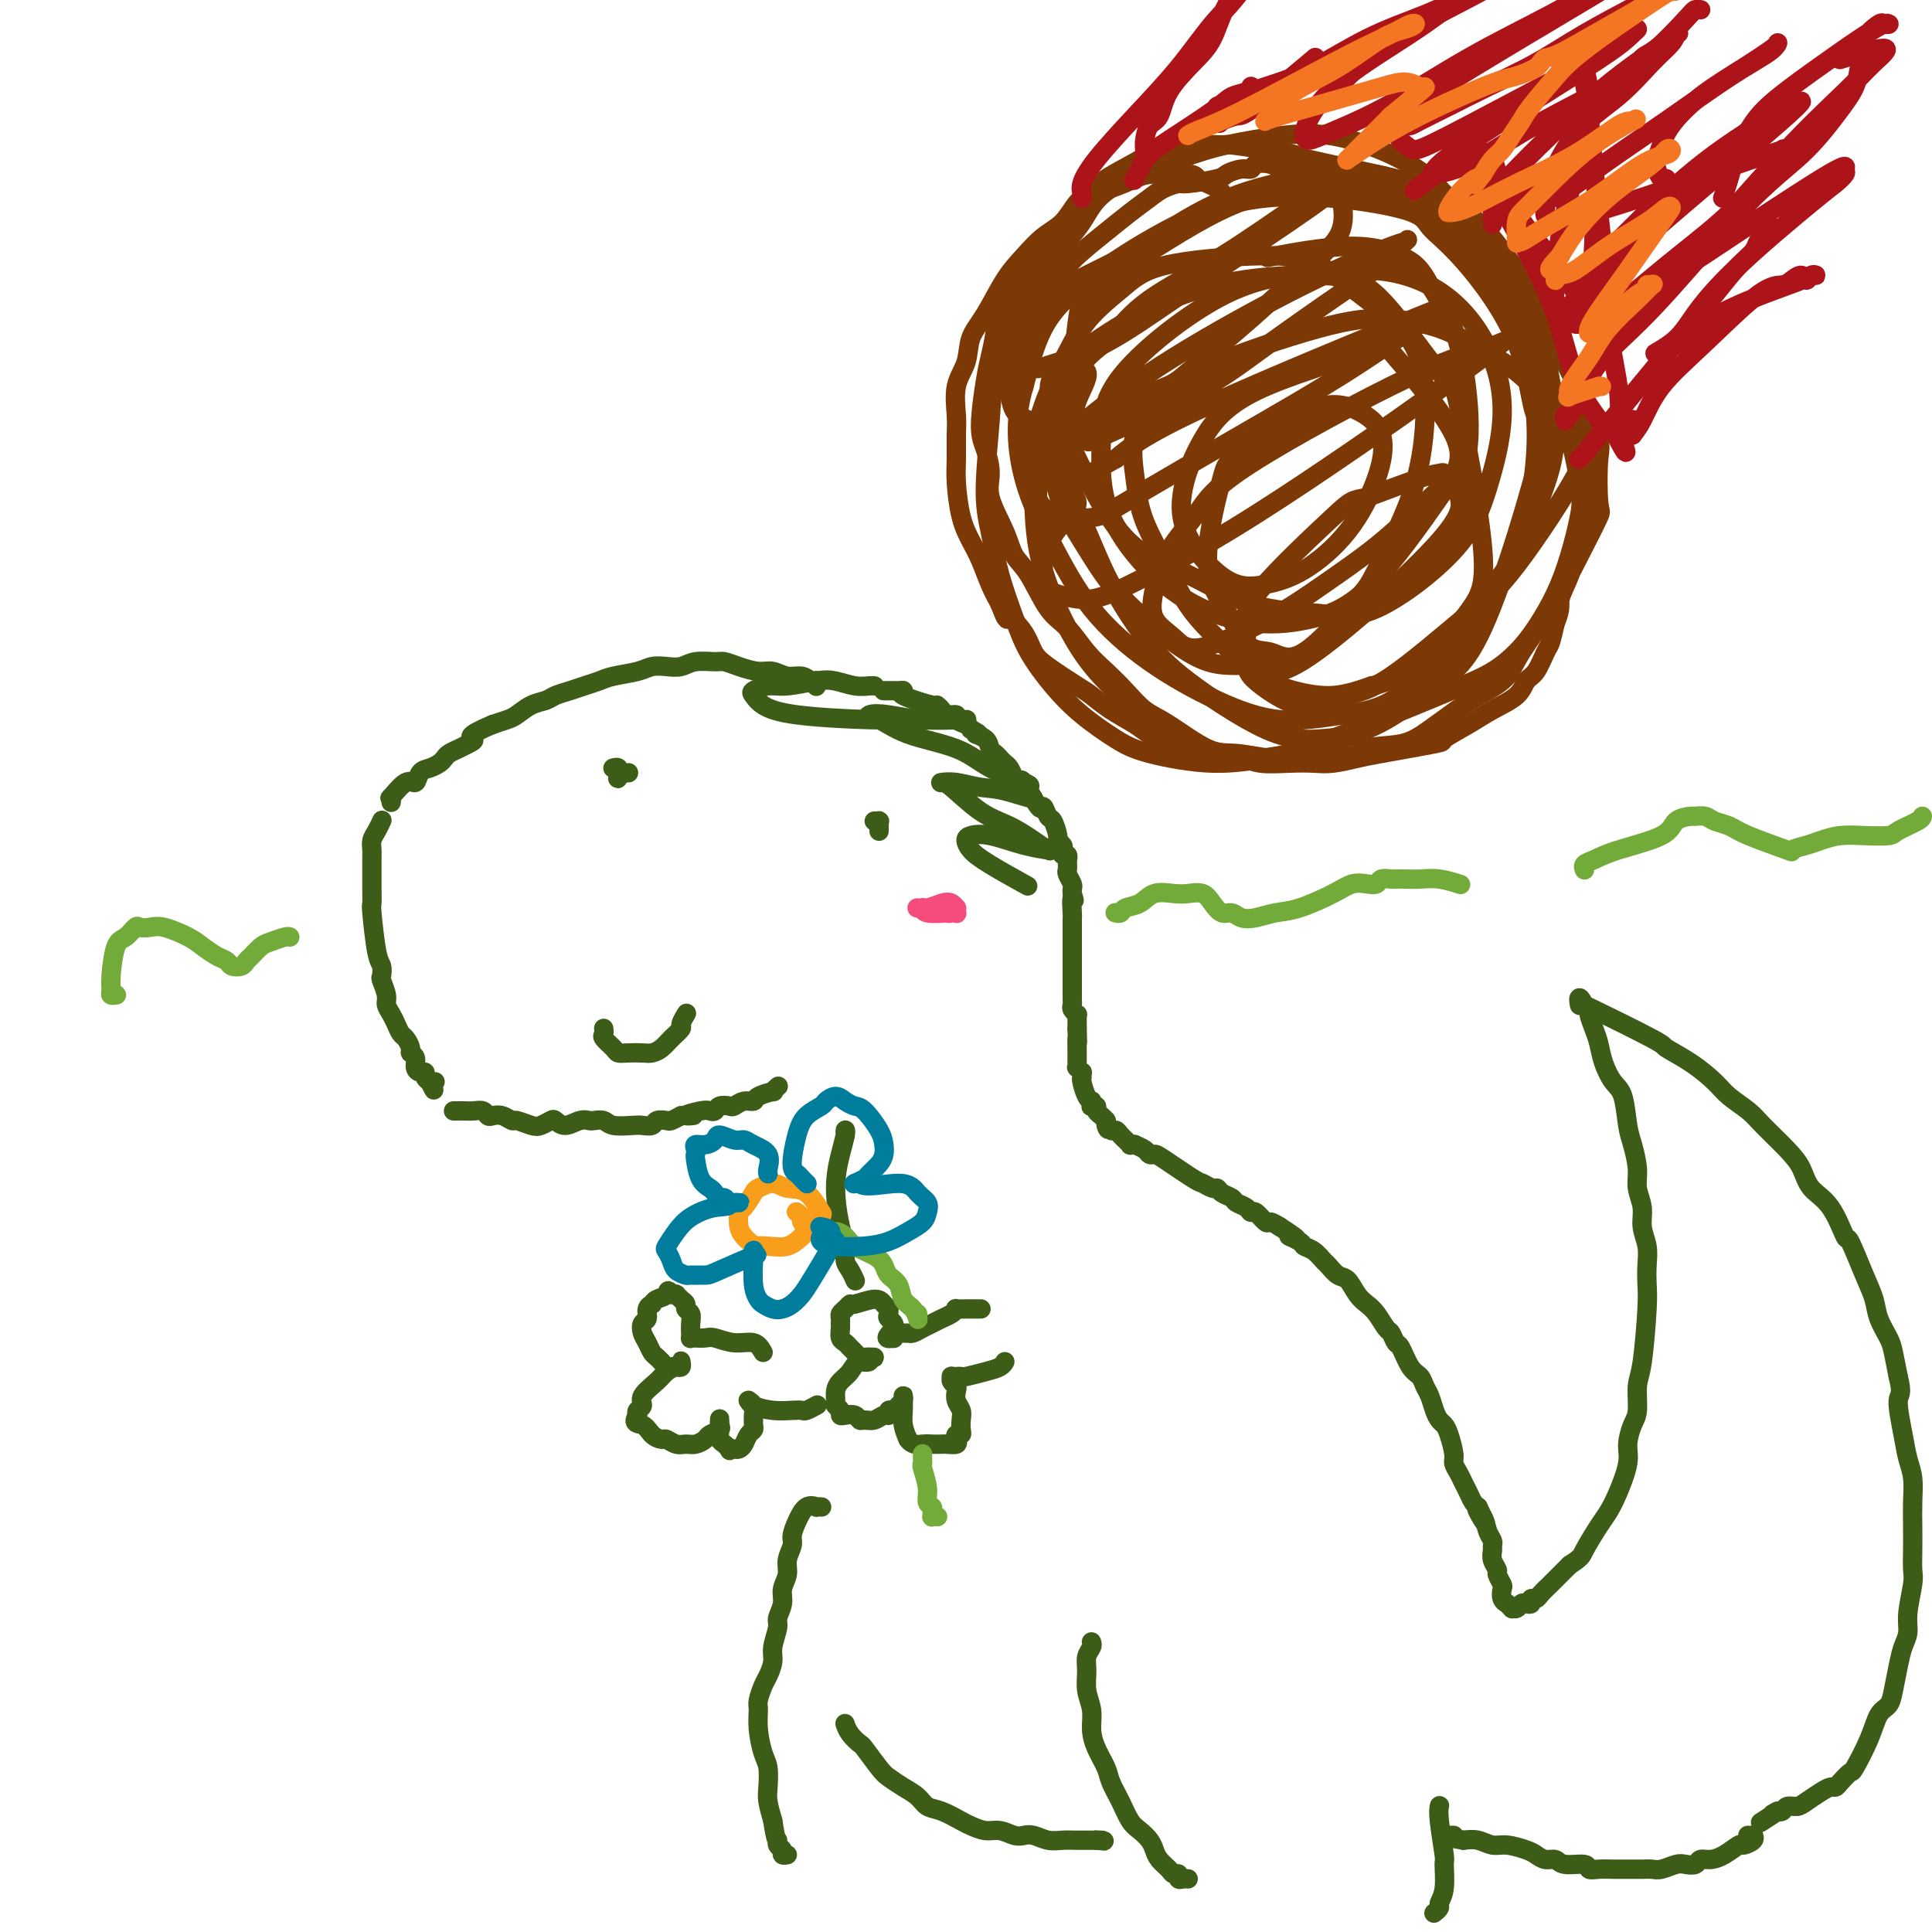 <svg viewBox='0 0 400 400' version='1.1' xmlns='http://www.w3.org/2000/svg' xmlns:xlink='http://www.w3.org/1999/xlink'><g fill='none' stroke='rgb(61,92,24)' stroke-width='4' stroke-linecap='round' stroke-linejoin='round'><path d='M169,142c-0.001,-0.030 -0.003,-0.059 0,0c0.003,0.059 0.010,0.208 0,0c-0.010,-0.208 -0.036,-0.773 0,-1c0.036,-0.227 0.134,-0.117 0,0c-0.134,0.117 -0.499,0.242 -1,0c-0.501,-0.242 -1.138,-0.852 -2,-1c-0.862,-0.148 -1.950,0.167 -3,0c-1.050,-0.167 -2.061,-0.815 -3,-1c-0.939,-0.185 -1.805,0.093 -3,0c-1.195,-0.093 -2.718,-0.557 -4,-1c-1.282,-0.443 -2.324,-0.865 -3,-1c-0.676,-0.135 -0.985,0.015 -2,0c-1.015,-0.015 -2.734,-0.197 -4,0c-1.266,0.197 -2.079,0.774 -3,1c-0.921,0.226 -1.951,0.102 -3,0c-1.049,-0.102 -2.118,-0.182 -3,0c-0.882,0.182 -1.576,0.626 -3,1c-1.424,0.374 -3.579,0.677 -5,1c-1.421,0.323 -2.109,0.664 -3,1c-0.891,0.336 -1.985,0.666 -3,1c-1.015,0.334 -1.953,0.671 -3,1c-1.047,0.329 -2.205,0.652 -3,1c-0.795,0.348 -1.227,0.723 -2,1c-0.773,0.277 -1.888,0.456 -3,1c-1.112,0.544 -2.223,1.454 -3,2c-0.777,0.546 -1.222,0.727 -2,1c-0.778,0.273 -1.889,0.636 -3,1'/><path d='M102,150c-5.975,2.488 -4.413,2.708 -4,3c0.413,0.292 -0.322,0.655 -1,1c-0.678,0.345 -1.298,0.670 -2,1c-0.702,0.330 -1.487,0.664 -2,1c-0.513,0.336 -0.753,0.673 -1,1c-0.247,0.327 -0.502,0.645 -1,1c-0.498,0.355 -1.241,0.748 -2,1c-0.759,0.252 -1.534,0.364 -2,1c-0.466,0.636 -0.622,1.796 -1,2c-0.378,0.204 -0.977,-0.548 -2,0c-1.023,0.548 -2.470,2.396 -3,3c-0.530,0.604 -0.142,-0.034 0,0c0.142,0.034 0.038,0.741 0,1c-0.038,0.259 -0.010,0.070 0,0c0.010,-0.070 0.003,-0.020 0,0c-0.003,0.020 -0.001,0.010 0,0'/><path d='M79,170c-0.022,0.048 -0.044,0.097 0,0c0.044,-0.097 0.155,-0.339 0,0c-0.155,0.339 -0.578,1.258 -1,2c-0.422,0.742 -0.845,1.305 -1,2c-0.155,0.695 -0.042,1.522 0,2c0.042,0.478 0.011,0.609 0,1c-0.011,0.391 -0.004,1.043 0,2c0.004,0.957 0.004,2.217 0,3c-0.004,0.783 -0.011,1.087 0,2c0.011,0.913 0.042,2.434 0,3c-0.042,0.566 -0.156,0.177 0,2c0.156,1.823 0.582,5.857 1,8c0.418,2.143 0.829,2.394 1,3c0.171,0.606 0.101,1.566 0,2c-0.101,0.434 -0.234,0.343 0,1c0.234,0.657 0.836,2.064 1,3c0.164,0.936 -0.111,1.402 0,2c0.111,0.598 0.608,1.330 1,2c0.392,0.670 0.678,1.279 1,2c0.322,0.721 0.679,1.554 1,2c0.321,0.446 0.607,0.504 1,1c0.393,0.496 0.893,1.429 1,2c0.107,0.571 -0.177,0.779 0,1c0.177,0.221 0.817,0.454 1,1c0.183,0.546 -0.092,1.403 0,2c0.092,0.597 0.550,0.933 1,1c0.450,0.067 0.890,-0.136 1,0c0.110,0.136 -0.112,0.610 0,1c0.112,0.390 0.556,0.695 1,1'/><path d='M89,224c1.563,3.249 0.471,0.870 0,0c-0.471,-0.870 -0.322,-0.233 0,0c0.322,0.233 0.818,0.063 1,0c0.182,-0.063 0.049,-0.017 0,0c-0.049,0.017 -0.014,0.005 0,0c0.014,-0.005 0.007,-0.002 0,0'/><path d='M94,230c-0.095,-0.001 -0.191,-0.001 0,0c0.191,0.001 0.667,0.004 1,0c0.333,-0.004 0.522,-0.015 1,0c0.478,0.015 1.244,0.055 2,0c0.756,-0.055 1.502,-0.207 2,0c0.498,0.207 0.747,0.772 1,1c0.253,0.228 0.508,0.117 1,0c0.492,-0.117 1.220,-0.241 2,0c0.780,0.241 1.613,0.846 2,1c0.387,0.154 0.327,-0.142 1,0c0.673,0.142 2.080,0.722 3,1c0.920,0.278 1.352,0.253 2,0c0.648,-0.253 1.511,-0.733 2,-1c0.489,-0.267 0.602,-0.320 1,0c0.398,0.320 1.080,1.013 2,1c0.920,-0.013 2.079,-0.732 3,-1c0.921,-0.268 1.605,-0.086 2,0c0.395,0.086 0.500,0.075 1,0c0.500,-0.075 1.395,-0.215 2,0c0.605,0.215 0.920,0.786 2,1c1.080,0.214 2.923,0.071 4,0c1.077,-0.071 1.387,-0.071 2,0c0.613,0.071 1.529,0.212 2,0c0.471,-0.212 0.497,-0.779 1,-1c0.503,-0.221 1.481,-0.098 2,0c0.519,0.098 0.577,0.171 1,0c0.423,-0.171 1.212,-0.585 2,-1'/><path d='M141,231c4.869,-0.250 1.541,0.126 1,0c-0.541,-0.126 1.704,-0.752 3,-1c1.296,-0.248 1.642,-0.118 2,0c0.358,0.118 0.728,0.224 1,0c0.272,-0.224 0.444,-0.777 1,-1c0.556,-0.223 1.494,-0.115 2,0c0.506,0.115 0.578,0.237 1,0c0.422,-0.237 1.194,-0.833 2,-1c0.806,-0.167 1.645,0.095 2,0c0.355,-0.095 0.225,-0.547 1,-1c0.775,-0.453 2.456,-0.906 3,-1c0.544,-0.094 -0.050,0.171 0,0c0.050,-0.171 0.745,-0.778 1,-1c0.255,-0.222 0.069,-0.060 0,0c-0.069,0.060 -0.020,0.017 0,0c0.020,-0.017 0.010,-0.009 0,0'/><path d='M130,160c0.121,-0.008 0.243,-0.015 0,0c-0.243,0.015 -0.850,0.053 -1,0c-0.150,-0.053 0.156,-0.195 0,0c-0.156,0.195 -0.773,0.728 -1,1c-0.227,0.272 -0.065,0.283 0,0c0.065,-0.283 0.031,-0.860 0,-1c-0.031,-0.140 -0.061,0.159 0,0c0.061,-0.159 0.212,-0.775 0,-1c-0.212,-0.225 -0.788,-0.061 -1,0c-0.212,0.061 -0.061,0.017 0,0c0.061,-0.017 0.030,-0.009 0,0'/><path d='M182,172c0.001,0.083 0.001,0.166 0,0c-0.001,-0.166 -0.004,-0.580 0,-1c0.004,-0.420 0.015,-0.844 0,-1c-0.015,-0.156 -0.056,-0.042 0,0c0.056,0.042 0.207,0.011 0,0c-0.207,-0.011 -0.774,-0.003 -1,0c-0.226,0.003 -0.113,0.002 0,0'/><path d='M203,271c-0.032,0.000 -0.065,0.000 0,0c0.065,-0.000 0.226,-0.000 0,0c-0.226,0.000 -0.839,0.000 -1,0c-0.161,-0.000 0.129,-0.001 0,0c-0.129,0.001 -0.678,0.003 -1,0c-0.322,-0.003 -0.418,-0.012 -1,0c-0.582,0.012 -1.650,0.045 -2,0c-0.350,-0.045 0.020,-0.167 0,0c-0.020,0.167 -0.429,0.623 -1,1c-0.571,0.377 -1.305,0.675 -2,1c-0.695,0.325 -1.351,0.676 -2,1c-0.649,0.324 -1.292,0.622 -2,1c-0.708,0.378 -1.482,0.837 -2,1c-0.518,0.163 -0.780,0.030 -1,0c-0.220,-0.030 -0.399,0.045 -1,0c-0.601,-0.045 -1.625,-0.208 -2,0c-0.375,0.208 -0.101,0.787 0,1c0.101,0.213 0.029,0.061 0,0c-0.029,-0.061 -0.014,-0.030 0,0'/><path d='M185,277c-2.724,0.585 -0.533,-0.953 0,-2c0.533,-1.047 -0.592,-1.604 -1,-2c-0.408,-0.396 -0.099,-0.633 0,-1c0.099,-0.367 -0.012,-0.865 0,-1c0.012,-0.135 0.148,0.093 0,0c-0.148,-0.093 -0.578,-0.505 -1,-1c-0.422,-0.495 -0.835,-1.072 -2,-1c-1.165,0.072 -3.083,0.792 -4,1c-0.917,0.208 -0.834,-0.098 -1,0c-0.166,0.098 -0.580,0.600 -1,1c-0.420,0.400 -0.844,0.698 -1,1c-0.156,0.302 -0.043,0.610 0,1c0.043,0.390 0.014,0.864 0,1c-0.014,0.136 -0.015,-0.066 0,0c0.015,0.066 0.045,0.399 0,1c-0.045,0.601 -0.167,1.471 0,2c0.167,0.529 0.622,0.716 1,1c0.378,0.284 0.678,0.665 1,1c0.322,0.335 0.664,0.626 1,1c0.336,0.374 0.665,0.832 1,1c0.335,0.168 0.675,0.045 1,0c0.325,-0.045 0.633,-0.012 1,0c0.367,0.012 0.791,0.003 1,0c0.209,-0.003 0.203,-0.001 0,0c-0.203,0.001 -0.601,0.000 -1,0'/><path d='M180,281c0.569,1.523 -1.010,0.832 -2,1c-0.990,0.168 -1.391,1.197 -2,2c-0.609,0.803 -1.427,1.381 -2,2c-0.573,0.619 -0.900,1.280 -1,2c-0.100,0.720 0.028,1.500 0,2c-0.028,0.500 -0.211,0.721 0,1c0.211,0.279 0.816,0.614 1,1c0.184,0.386 -0.054,0.821 0,1c0.054,0.179 0.398,0.102 1,0c0.602,-0.102 1.460,-0.227 2,0c0.540,0.227 0.762,0.808 1,1c0.238,0.192 0.494,-0.005 1,0c0.506,0.005 1.263,0.212 2,0c0.737,-0.212 1.454,-0.845 2,-1c0.546,-0.155 0.921,0.166 1,0c0.079,-0.166 -0.136,-0.819 0,-1c0.136,-0.181 0.625,0.108 1,0c0.375,-0.108 0.636,-0.615 1,-1c0.364,-0.385 0.830,-0.648 1,-1c0.170,-0.352 0.045,-0.793 0,-1c-0.045,-0.207 -0.009,-0.180 0,0c0.009,0.180 -0.008,0.512 0,1c0.008,0.488 0.041,1.131 0,2c-0.041,0.869 -0.154,1.962 0,3c0.154,1.038 0.577,2.019 1,3'/><path d='M188,298c0.898,1.310 2.143,1.084 3,1c0.857,-0.084 1.326,-0.025 2,0c0.674,0.025 1.553,0.017 2,0c0.447,-0.017 0.463,-0.042 1,0c0.537,0.042 1.594,0.153 2,0c0.406,-0.153 0.161,-0.569 0,-1c-0.161,-0.431 -0.238,-0.878 0,-1c0.238,-0.122 0.792,0.081 1,0c0.208,-0.081 0.069,-0.445 0,-1c-0.069,-0.555 -0.070,-1.300 0,-2c0.070,-0.700 0.211,-1.353 0,-2c-0.211,-0.647 -0.774,-1.287 -1,-2c-0.226,-0.713 -0.114,-1.497 0,-2c0.114,-0.503 0.229,-0.723 0,-1c-0.229,-0.277 -0.804,-0.610 -1,-1c-0.196,-0.390 -0.014,-0.836 0,-1c0.014,-0.164 -0.142,-0.047 0,0c0.142,0.047 0.580,0.024 1,0c0.420,-0.024 0.820,-0.049 1,0c0.180,0.049 0.139,0.171 1,0c0.861,-0.171 2.623,-0.634 4,-1c1.377,-0.366 2.369,-0.634 3,-1c0.631,-0.366 0.901,-0.830 1,-1c0.099,-0.170 0.027,-0.046 0,0c-0.027,0.046 -0.008,0.013 0,0c0.008,-0.013 0.004,-0.007 0,0'/><path d='M183,143c0.002,0.000 0.003,0.000 0,0c-0.003,-0.000 -0.012,-0.000 0,0c0.012,0.000 0.044,0.000 0,0c-0.044,-0.000 -0.164,-0.000 0,0c0.164,0.000 0.612,0.002 1,0c0.388,-0.002 0.714,-0.007 1,0c0.286,0.007 0.531,0.025 1,0c0.469,-0.025 1.162,-0.095 1,0c-0.162,0.095 -1.180,0.355 0,1c1.180,0.645 4.559,1.675 6,2c1.441,0.325 0.945,-0.053 1,0c0.055,0.053 0.663,0.539 1,1c0.337,0.461 0.405,0.897 1,1c0.595,0.103 1.716,-0.127 2,0c0.284,0.127 -0.270,0.611 0,1c0.270,0.389 1.363,0.683 2,1c0.637,0.317 0.819,0.659 1,1'/><path d='M201,151c2.903,1.432 1.159,1.014 1,1c-0.159,-0.014 1.267,0.378 2,1c0.733,0.622 0.774,1.475 1,2c0.226,0.525 0.638,0.721 1,1c0.362,0.279 0.675,0.640 1,1c0.325,0.360 0.662,0.718 1,1c0.338,0.282 0.675,0.487 1,1c0.325,0.513 0.636,1.333 1,2c0.364,0.667 0.780,1.181 1,1c0.220,-0.181 0.244,-1.056 1,0c0.756,1.056 2.245,4.045 3,5c0.755,0.955 0.776,-0.123 1,0c0.224,0.123 0.652,1.448 1,2c0.348,0.552 0.615,0.333 1,1c0.385,0.667 0.887,2.221 1,3c0.113,0.779 -0.162,0.782 0,1c0.162,0.218 0.761,0.651 1,1c0.239,0.349 0.117,0.615 0,1c-0.117,0.385 -0.227,0.891 0,1c0.227,0.109 0.793,-0.178 1,0c0.207,0.178 0.054,0.820 0,1c-0.054,0.180 -0.011,-0.103 0,0c0.011,0.103 -0.011,0.591 0,1c0.011,0.409 0.055,0.739 0,1c-0.055,0.261 -0.211,0.451 0,1c0.211,0.549 0.788,1.455 1,2c0.212,0.545 0.061,0.727 0,1c-0.061,0.273 -0.030,0.636 0,1'/><path d='M222,185c0.774,2.532 0.207,0.863 0,1c-0.207,0.137 -0.056,2.082 0,3c0.056,0.918 0.015,0.809 0,1c-0.015,0.191 -0.004,0.681 0,1c0.004,0.319 0.001,0.467 0,1c-0.001,0.533 -0.000,1.452 0,2c0.000,0.548 0.000,0.725 0,1c-0.000,0.275 -0.000,0.647 0,1c0.000,0.353 0.000,0.686 0,1c-0.000,0.314 -0.000,0.610 0,1c0.000,0.390 0.000,0.875 0,1c-0.000,0.125 -0.000,-0.111 0,0c0.000,0.111 0.000,0.570 0,1c-0.000,0.430 -0.000,0.833 0,1c0.000,0.167 0.000,0.099 0,0c-0.000,-0.099 -0.000,-0.230 0,0c0.000,0.230 0.000,0.821 0,1c-0.000,0.179 -0.000,-0.054 0,0c0.000,0.054 0.000,0.396 0,1c-0.000,0.604 -0.001,1.471 0,2c0.001,0.529 0.004,0.720 0,1c-0.004,0.280 -0.015,0.649 0,1c0.015,0.351 0.057,0.685 0,1c-0.057,0.315 -0.211,0.612 0,1c0.211,0.388 0.789,0.867 1,1c0.211,0.133 0.057,-0.080 0,0c-0.057,0.080 -0.016,0.451 0,1c0.016,0.549 0.008,1.274 0,2'/><path d='M223,213c0.155,4.660 0.041,2.310 0,2c-0.041,-0.310 -0.011,1.418 0,2c0.011,0.582 0.003,0.016 0,0c-0.003,-0.016 -0.001,0.516 0,1c0.001,0.484 0.001,0.918 0,1c-0.001,0.082 -0.001,-0.189 0,0c0.001,0.189 0.004,0.839 0,1c-0.004,0.161 -0.015,-0.168 0,0c0.015,0.168 0.057,0.834 0,1c-0.057,0.166 -0.211,-0.166 0,0c0.211,0.166 0.788,0.830 1,1c0.212,0.170 0.060,-0.154 0,0c-0.060,0.154 -0.026,0.788 0,1c0.026,0.212 0.045,0.003 0,0c-0.045,-0.003 -0.155,0.199 0,1c0.155,0.801 0.576,2.201 1,3c0.424,0.799 0.850,0.998 1,1c0.150,0.002 0.025,-0.193 0,0c-0.025,0.193 0.049,0.772 0,1c-0.049,0.228 -0.220,0.103 0,0c0.220,-0.103 0.830,-0.185 1,0c0.170,0.185 -0.099,0.637 0,1c0.099,0.363 0.565,0.636 1,1c0.435,0.364 0.839,0.818 1,1c0.161,0.182 0.081,0.091 0,0'/><path d='M229,232c0.881,3.102 0.082,1.357 0,1c-0.082,-0.357 0.551,0.674 1,1c0.449,0.326 0.713,-0.052 1,0c0.287,0.052 0.598,0.536 1,1c0.402,0.464 0.897,0.909 1,1c0.103,0.091 -0.184,-0.173 0,0c0.184,0.173 0.841,0.781 1,1c0.159,0.219 -0.179,0.048 0,0c0.179,-0.048 0.874,0.026 1,0c0.126,-0.026 -0.318,-0.151 0,0c0.318,0.151 1.399,0.577 2,1c0.601,0.423 0.723,0.844 1,1c0.277,0.156 0.708,0.046 1,0c0.292,-0.046 0.446,-0.027 2,1c1.554,1.027 4.509,3.063 6,4c1.491,0.937 1.517,0.776 2,1c0.483,0.224 1.424,0.834 2,1c0.576,0.166 0.788,-0.110 1,0c0.212,0.110 0.424,0.608 1,1c0.576,0.392 1.515,0.677 2,1c0.485,0.323 0.515,0.683 1,1c0.485,0.317 1.425,0.592 2,1c0.575,0.408 0.787,0.949 1,1c0.213,0.051 0.428,-0.388 1,0c0.572,0.388 1.500,1.605 2,2c0.500,0.395 0.571,-0.030 1,0c0.429,0.030 1.214,0.515 2,1'/><path d='M265,254c5.911,3.810 2.687,2.334 2,2c-0.687,-0.334 1.163,0.473 2,1c0.837,0.527 0.661,0.775 1,1c0.339,0.225 1.193,0.425 2,1c0.807,0.575 1.567,1.523 2,2c0.433,0.477 0.539,0.484 1,1c0.461,0.516 1.278,1.540 2,2c0.722,0.460 1.349,0.355 2,1c0.651,0.645 1.326,2.041 2,3c0.674,0.959 1.347,1.480 2,2c0.653,0.520 1.288,1.040 2,2c0.712,0.960 1.503,2.362 2,3c0.497,0.638 0.700,0.513 1,1c0.300,0.487 0.696,1.587 1,2c0.304,0.413 0.515,0.140 1,1c0.485,0.860 1.243,2.853 2,4c0.757,1.147 1.512,1.449 2,2c0.488,0.551 0.708,1.352 1,2c0.292,0.648 0.655,1.144 1,2c0.345,0.856 0.671,2.071 1,3c0.329,0.929 0.662,1.572 1,2c0.338,0.428 0.682,0.643 1,1c0.318,0.357 0.610,0.858 1,2c0.390,1.142 0.878,2.925 1,4c0.122,1.075 -0.122,1.444 0,2c0.122,0.556 0.610,1.301 1,2c0.390,0.699 0.682,1.352 1,2c0.318,0.648 0.663,1.290 1,2c0.337,0.710 0.668,1.489 1,2c0.332,0.511 0.666,0.756 1,1'/><path d='M306,312c3.200,6.395 0.700,2.382 0,1c-0.700,-1.382 0.401,-0.133 1,1c0.599,1.133 0.695,2.152 1,3c0.305,0.848 0.818,1.527 1,2c0.182,0.473 0.034,0.742 0,1c-0.034,0.258 0.047,0.507 0,1c-0.047,0.493 -0.223,1.230 0,2c0.223,0.770 0.843,1.572 1,2c0.157,0.428 -0.150,0.483 0,1c0.150,0.517 0.757,1.496 1,2c0.243,0.504 0.122,0.531 0,1c-0.122,0.469 -0.244,1.379 0,2c0.244,0.621 0.853,0.952 1,1c0.147,0.048 -0.168,-0.187 0,0c0.168,0.187 0.818,0.796 1,1c0.182,0.204 -0.105,0.003 0,0c0.105,-0.003 0.602,0.191 1,0c0.398,-0.191 0.698,-0.769 1,-1c0.302,-0.231 0.605,-0.117 1,0c0.395,0.117 0.882,0.236 1,0c0.118,-0.236 -0.134,-0.826 0,-1c0.134,-0.174 0.655,0.067 1,0c0.345,-0.067 0.515,-0.441 1,-1c0.485,-0.559 1.284,-1.304 2,-2c0.716,-0.696 1.347,-1.342 2,-2c0.653,-0.658 1.326,-1.329 2,-2'/><path d='M325,324c2.535,-1.651 2.372,-1.779 3,-3c0.628,-1.221 2.048,-3.536 3,-5c0.952,-1.464 1.435,-2.076 2,-3c0.565,-0.924 1.213,-2.160 2,-4c0.787,-1.840 1.713,-4.285 2,-6c0.287,-1.715 -0.064,-2.699 0,-4c0.064,-1.301 0.543,-2.918 1,-4c0.457,-1.082 0.893,-1.629 1,-3c0.107,-1.371 -0.115,-3.567 0,-5c0.115,-1.433 0.568,-2.105 1,-5c0.432,-2.895 0.844,-8.013 1,-11c0.156,-2.987 0.057,-3.842 0,-5c-0.057,-1.158 -0.072,-2.620 0,-4c0.072,-1.380 0.230,-2.678 0,-4c-0.230,-1.322 -0.849,-2.668 -1,-4c-0.151,-1.332 0.167,-2.650 0,-4c-0.167,-1.350 -0.817,-2.732 -1,-4c-0.183,-1.268 0.103,-2.421 0,-4c-0.103,-1.579 -0.595,-3.583 -1,-5c-0.405,-1.417 -0.725,-2.245 -1,-4c-0.275,-1.755 -0.507,-4.437 -1,-6c-0.493,-1.563 -1.246,-2.009 -2,-3c-0.754,-0.991 -1.508,-2.528 -2,-4c-0.492,-1.472 -0.723,-2.881 -1,-4c-0.277,-1.119 -0.600,-1.949 -1,-3c-0.400,-1.051 -0.877,-2.321 -1,-3c-0.123,-0.679 0.108,-0.765 0,-1c-0.108,-0.235 -0.554,-0.617 -1,-1'/><path d='M328,208c-1.465,-2.879 -1.126,-0.576 -1,0c0.126,0.576 0.039,-0.573 0,-1c-0.039,-0.427 -0.028,-0.130 0,0c0.028,0.130 0.075,0.095 0,0c-0.075,-0.095 -0.273,-0.248 0,0c0.273,0.248 1.016,0.897 1,1c-0.016,0.103 -0.790,-0.342 2,1c2.790,1.342 9.144,4.470 12,6c2.856,1.530 2.214,1.463 3,2c0.786,0.537 2.998,1.678 5,3c2.002,1.322 3.792,2.825 5,4c1.208,1.175 1.833,2.021 3,3c1.167,0.979 2.877,2.089 4,3c1.123,0.911 1.658,1.622 3,3c1.342,1.378 3.491,3.422 5,5c1.509,1.578 2.377,2.690 3,4c0.623,1.310 0.999,2.818 2,4c1.001,1.182 2.625,2.038 4,4c1.375,1.962 2.500,5.031 3,6c0.500,0.969 0.375,-0.162 1,1c0.625,1.162 1.999,4.616 3,7c1.001,2.384 1.630,3.697 2,5c0.370,1.303 0.481,2.597 1,4c0.519,1.403 1.448,2.916 2,4c0.552,1.084 0.729,1.738 1,3c0.271,1.262 0.635,3.131 1,5'/><path d='M393,285c1.034,4.025 0.119,3.587 0,5c-0.119,1.413 0.556,4.677 1,7c0.444,2.323 0.655,3.706 1,5c0.345,1.294 0.824,2.500 1,4c0.176,1.500 0.048,3.294 0,5c-0.048,1.706 -0.017,3.324 0,5c0.017,1.676 0.019,3.411 0,5c-0.019,1.589 -0.061,3.033 0,4c0.061,0.967 0.224,1.457 0,3c-0.224,1.543 -0.834,4.139 -1,6c-0.166,1.861 0.111,2.989 0,4c-0.111,1.011 -0.610,1.907 -1,3c-0.390,1.093 -0.669,2.383 -1,4c-0.331,1.617 -0.712,3.562 -1,5c-0.288,1.438 -0.482,2.370 -1,3c-0.518,0.630 -1.361,0.960 -2,2c-0.639,1.040 -1.074,2.790 -2,5c-0.926,2.210 -2.342,4.879 -3,6c-0.658,1.121 -0.560,0.695 -1,1c-0.440,0.305 -1.420,1.342 -2,2c-0.580,0.658 -0.760,0.937 -1,1c-0.240,0.063 -0.540,-0.089 -1,0c-0.460,0.089 -1.079,0.420 -2,1c-0.921,0.580 -2.146,1.409 -3,2c-0.854,0.591 -1.339,0.943 -2,1c-0.661,0.057 -1.497,-0.181 -2,0c-0.503,0.181 -0.674,0.779 -1,1c-0.326,0.221 -0.807,0.063 -1,0c-0.193,-0.063 -0.096,-0.032 0,0'/><path d='M368,375c-2.298,1.274 -0.042,-0.042 0,0c0.042,0.042 -2.131,1.440 -3,2c-0.869,0.560 -0.435,0.280 0,0'/><path d='M226,340c-0.002,-0.005 -0.004,-0.010 0,0c0.004,0.010 0.016,0.035 0,0c-0.016,-0.035 -0.058,-0.131 0,0c0.058,0.131 0.216,0.488 0,1c-0.216,0.512 -0.804,1.179 -1,2c-0.196,0.821 0.002,1.797 0,3c-0.002,1.203 -0.204,2.633 0,4c0.204,1.367 0.813,2.672 1,4c0.187,1.328 -0.049,2.679 0,4c0.049,1.321 0.383,2.612 1,4c0.617,1.388 1.516,2.871 2,4c0.484,1.129 0.553,1.902 1,3c0.447,1.098 1.272,2.521 2,4c0.728,1.479 1.360,3.015 2,4c0.640,0.985 1.289,1.419 2,2c0.711,0.581 1.486,1.308 2,2c0.514,0.692 0.769,1.347 1,2c0.231,0.653 0.439,1.303 1,2c0.561,0.697 1.473,1.441 2,2c0.527,0.559 0.667,0.934 1,1c0.333,0.066 0.860,-0.179 1,0c0.140,0.179 -0.106,0.780 0,1c0.106,0.220 0.565,0.059 1,0c0.435,-0.059 0.848,-0.016 1,0c0.152,0.016 0.043,0.005 0,0c-0.043,-0.005 -0.022,-0.002 0,0'/><path d='M362,380c-0.117,-0.006 -0.235,-0.011 0,0c0.235,0.011 0.822,0.040 1,0c0.178,-0.040 -0.052,-0.148 0,0c0.052,0.148 0.386,0.551 0,1c-0.386,0.449 -1.494,0.942 -2,1c-0.506,0.058 -0.411,-0.321 -1,0c-0.589,0.321 -1.863,1.340 -3,2c-1.137,0.660 -2.138,0.960 -3,1c-0.862,0.040 -1.586,-0.182 -2,0c-0.414,0.182 -0.520,0.767 -1,1c-0.480,0.233 -1.335,0.115 -2,0c-0.665,-0.115 -1.142,-0.227 -2,0c-0.858,0.227 -2.099,0.793 -3,1c-0.901,0.207 -1.462,0.056 -2,0c-0.538,-0.056 -1.054,-0.015 -2,0c-0.946,0.015 -2.324,0.005 -3,0c-0.676,-0.005 -0.651,-0.005 -1,0c-0.349,0.005 -1.074,0.017 -2,0c-0.926,-0.017 -2.054,-0.061 -3,0c-0.946,0.061 -1.709,0.227 -2,0c-0.291,-0.227 -0.109,-0.849 -1,-1c-0.891,-0.151 -2.856,0.167 -4,0c-1.144,-0.167 -1.468,-0.819 -2,-1c-0.532,-0.181 -1.272,0.110 -2,0c-0.728,-0.110 -1.444,-0.622 -2,-1c-0.556,-0.378 -0.953,-0.623 -2,-1c-1.047,-0.377 -2.745,-0.884 -4,-1c-1.255,-0.116 -2.069,0.161 -3,0c-0.931,-0.161 -1.980,-0.760 -3,-1c-1.020,-0.240 -2.010,-0.120 -3,0'/><path d='M303,381c-6.735,-1.155 -3.073,-1.041 -2,-1c1.073,0.041 -0.444,0.011 -1,0c-0.556,-0.011 -0.150,-0.003 0,0c0.150,0.003 0.043,0.001 0,0c-0.043,-0.001 -0.021,-0.000 0,0'/><path d='M298,374c0.031,-0.134 0.062,-0.269 0,0c-0.062,0.269 -0.217,0.940 0,3c0.217,2.060 0.805,5.507 1,7c0.195,1.493 -0.004,1.031 0,2c0.004,0.969 0.211,3.370 0,5c-0.211,1.630 -0.840,2.488 -1,3c-0.160,0.512 0.149,0.676 0,1c-0.149,0.324 -0.757,0.807 -1,1c-0.243,0.193 -0.122,0.097 0,0'/><path d='M175,357c0.015,0.045 0.029,0.089 0,0c-0.029,-0.089 -0.103,-0.312 0,0c0.103,0.312 0.383,1.157 1,2c0.617,0.843 1.571,1.682 2,2c0.429,0.318 0.331,0.115 1,1c0.669,0.885 2.104,2.857 3,4c0.896,1.143 1.253,1.457 2,2c0.747,0.543 1.884,1.315 3,2c1.116,0.685 2.209,1.282 3,2c0.791,0.718 1.279,1.555 2,2c0.721,0.445 1.676,0.496 3,1c1.324,0.504 3.016,1.459 4,2c0.984,0.541 1.261,0.667 2,1c0.739,0.333 1.940,0.873 3,1c1.060,0.127 1.978,-0.158 3,0c1.022,0.158 2.149,0.760 3,1c0.851,0.240 1.425,0.117 2,0c0.575,-0.117 1.152,-0.227 2,0c0.848,0.227 1.967,0.793 3,1c1.033,0.207 1.979,0.055 3,0c1.021,-0.055 2.116,-0.015 3,0c0.884,0.015 1.557,0.004 2,0c0.443,-0.004 0.658,-0.001 1,0c0.342,0.001 0.812,0.000 1,0c0.188,-0.000 0.094,-0.000 0,0'/><path d='M227,381c3.500,0.310 0.750,0.083 0,0c-0.750,-0.083 0.500,-0.024 1,0c0.500,0.024 0.250,0.012 0,0'/><path d='M158,280c-0.501,-0.876 -1.002,-1.751 -2,-2c-0.998,-0.249 -2.492,0.129 -4,0c-1.508,-0.129 -3.031,-0.766 -4,-1c-0.969,-0.234 -1.384,-0.067 -2,0c-0.616,0.067 -1.433,0.034 -2,0c-0.567,-0.034 -0.884,-0.067 -1,0c-0.116,0.067 -0.030,0.236 0,0c0.030,-0.236 0.004,-0.875 0,-1c-0.004,-0.125 0.014,0.265 0,0c-0.014,-0.265 -0.059,-1.184 0,-2c0.059,-0.816 0.222,-1.529 0,-2c-0.222,-0.471 -0.830,-0.701 -1,-1c-0.170,-0.299 0.099,-0.669 0,-1c-0.099,-0.331 -0.565,-0.625 -1,-1c-0.435,-0.375 -0.838,-0.833 -1,-1c-0.162,-0.167 -0.082,-0.045 0,0c0.082,0.045 0.166,0.013 0,0c-0.166,-0.013 -0.583,-0.006 -1,0'/><path d='M139,268c-0.896,-1.436 -0.636,-0.527 -1,0c-0.364,0.527 -1.350,0.670 -2,1c-0.650,0.330 -0.962,0.847 -1,1c-0.038,0.153 0.199,-0.058 0,0c-0.199,0.058 -0.835,0.385 -1,1c-0.165,0.615 0.141,1.516 0,2c-0.141,0.484 -0.729,0.549 -1,1c-0.271,0.451 -0.226,1.288 0,2c0.226,0.712 0.634,1.300 1,2c0.366,0.700 0.689,1.512 1,2c0.311,0.488 0.608,0.653 1,1c0.392,0.347 0.878,0.877 1,1c0.122,0.123 -0.121,-0.162 0,0c0.121,0.162 0.607,0.772 1,1c0.393,0.228 0.694,0.074 1,0c0.306,-0.074 0.619,-0.068 1,0c0.381,0.068 0.832,0.200 1,0c0.168,-0.200 0.053,-0.731 0,-1c-0.053,-0.269 -0.043,-0.277 0,0c0.043,0.277 0.119,0.840 0,1c-0.119,0.160 -0.434,-0.084 -1,0c-0.566,0.084 -1.385,0.495 -2,1c-0.615,0.505 -1.027,1.105 -2,2c-0.973,0.895 -2.508,2.085 -3,3c-0.492,0.915 0.060,1.554 0,2c-0.060,0.446 -0.731,0.699 -1,1c-0.269,0.301 -0.134,0.651 0,1'/><path d='M132,293c-1.257,1.896 0.100,1.636 1,2c0.900,0.364 1.343,1.351 2,2c0.657,0.649 1.526,0.959 2,1c0.474,0.041 0.551,-0.188 1,0c0.449,0.188 1.271,0.794 2,1c0.729,0.206 1.366,0.014 2,0c0.634,-0.014 1.266,0.151 2,0c0.734,-0.151 1.570,-0.618 2,-1c0.430,-0.382 0.455,-0.678 1,-1c0.545,-0.322 1.610,-0.669 2,-1c0.390,-0.331 0.104,-0.646 0,-1c-0.104,-0.354 -0.025,-0.747 0,-1c0.025,-0.253 -0.004,-0.366 0,0c0.004,0.366 0.042,1.212 0,2c-0.042,0.788 -0.165,1.520 0,2c0.165,0.480 0.619,0.709 1,1c0.381,0.291 0.691,0.646 1,1'/><path d='M151,300c0.261,0.621 -0.085,0.174 0,0c0.085,-0.174 0.601,-0.074 1,0c0.399,0.074 0.681,0.122 1,0c0.319,-0.122 0.674,-0.414 1,-1c0.326,-0.586 0.623,-1.465 1,-2c0.377,-0.535 0.834,-0.724 1,-1c0.166,-0.276 0.041,-0.638 0,-1c-0.041,-0.362 0.003,-0.724 0,-1c-0.003,-0.276 -0.053,-0.466 0,-1c0.053,-0.534 0.210,-1.412 0,-2c-0.210,-0.588 -0.788,-0.887 -1,-1c-0.212,-0.113 -0.059,-0.041 0,0c0.059,0.041 0.025,0.049 0,0c-0.025,-0.049 -0.042,-0.157 0,0c0.042,0.157 0.143,0.579 1,1c0.857,0.421 2.472,0.841 4,1c1.528,0.159 2.970,0.056 4,0c1.030,-0.056 1.647,-0.067 2,0c0.353,0.067 0.441,0.210 1,0c0.559,-0.210 1.588,-0.774 2,-1c0.412,-0.226 0.206,-0.113 0,0'/><path d='M170,312c0.009,0.000 0.018,0.001 0,0c-0.018,-0.001 -0.063,-0.003 0,0c0.063,0.003 0.235,0.009 0,0c-0.235,-0.009 -0.876,-0.035 -1,0c-0.124,0.035 0.269,0.130 0,0c-0.269,-0.130 -1.201,-0.485 -2,0c-0.799,0.485 -1.467,1.809 -2,3c-0.533,1.191 -0.931,2.247 -1,3c-0.069,0.753 0.193,1.201 0,2c-0.193,0.799 -0.840,1.947 -1,3c-0.160,1.053 0.169,2.009 0,3c-0.169,0.991 -0.834,2.015 -1,3c-0.166,0.985 0.167,1.929 0,3c-0.167,1.071 -0.832,2.269 -1,3c-0.168,0.731 0.163,0.996 0,2c-0.163,1.004 -0.818,2.748 -1,4c-0.182,1.252 0.109,2.011 0,3c-0.109,0.989 -0.618,2.209 -1,3c-0.382,0.791 -0.635,1.153 -1,2c-0.365,0.847 -0.840,2.178 -1,3c-0.160,0.822 -0.004,1.133 0,2c0.004,0.867 -0.143,2.289 0,4c0.143,1.711 0.577,3.710 1,5c0.423,1.290 0.835,1.872 1,3c0.165,1.128 0.083,2.804 0,4c-0.083,1.196 -0.167,1.913 0,3c0.167,1.087 0.583,2.543 1,4'/><path d='M160,377c0.708,4.725 0.978,4.037 1,4c0.022,-0.037 -0.204,0.579 0,1c0.204,0.421 0.838,0.649 1,1c0.162,0.351 -0.149,0.825 0,1c0.149,0.175 0.757,0.050 1,0c0.243,-0.050 0.122,-0.025 0,0'/><path d='M125,213c0.000,0.002 0.001,0.004 0,0c-0.001,-0.004 -0.002,-0.013 0,0c0.002,0.013 0.007,0.049 0,0c-0.007,-0.049 -0.028,-0.181 0,0c0.028,0.181 0.103,0.675 0,1c-0.103,0.325 -0.386,0.479 0,1c0.386,0.521 1.440,1.408 2,2c0.560,0.592 0.625,0.888 1,1c0.375,0.112 1.058,0.038 2,0c0.942,-0.038 2.141,-0.042 3,0c0.859,0.042 1.378,0.129 2,0c0.622,-0.129 1.347,-0.473 2,-1c0.653,-0.527 1.233,-1.237 2,-2c0.767,-0.763 1.722,-1.577 2,-2c0.278,-0.423 -0.121,-0.454 0,-1c0.121,-0.546 0.763,-1.609 1,-2c0.237,-0.391 0.068,-0.112 0,0c-0.068,0.112 -0.034,0.056 0,0'/><path d='M175,235c0.006,0.122 0.011,0.244 0,0c-0.011,-0.244 -0.039,-0.855 0,-1c0.039,-0.145 0.144,0.176 0,1c-0.144,0.824 -0.537,2.150 -1,4c-0.463,1.850 -0.997,4.224 -1,7c-0.003,2.776 0.525,5.953 1,8c0.475,2.047 0.898,2.965 1,4c0.102,1.035 -0.116,2.186 0,3c0.116,0.814 0.567,1.290 1,2c0.433,0.710 0.847,1.653 1,2c0.153,0.347 0.044,0.099 0,0c-0.044,-0.099 -0.022,-0.050 0,0'/></g>
<g fill='none' stroke='rgb(115,171,58)' stroke-width='4' stroke-linecap='round' stroke-linejoin='round'><path d='M24,206c0.008,-0.001 0.016,-0.003 0,0c-0.016,0.003 -0.058,0.009 0,0c0.058,-0.009 0.214,-0.034 0,0c-0.214,0.034 -0.798,0.127 -1,0c-0.202,-0.127 -0.023,-0.472 0,-1c0.023,-0.528 -0.111,-1.238 0,-3c0.111,-1.762 0.466,-4.577 1,-6c0.534,-1.423 1.246,-1.455 2,-2c0.754,-0.545 1.549,-1.604 2,-2c0.451,-0.396 0.557,-0.128 1,0c0.443,0.128 1.224,0.118 2,0c0.776,-0.118 1.546,-0.344 3,0c1.454,0.344 3.593,1.259 5,2c1.407,0.741 2.082,1.310 3,2c0.918,0.690 2.077,1.502 3,2c0.923,0.498 1.608,0.681 2,1c0.392,0.319 0.489,0.772 1,1c0.511,0.228 1.434,0.230 2,0c0.566,-0.230 0.775,-0.692 1,-1c0.225,-0.308 0.467,-0.461 1,-1c0.533,-0.539 1.358,-1.465 2,-2c0.642,-0.535 1.100,-0.679 2,-1c0.900,-0.321 2.242,-0.817 3,-1c0.758,-0.183 0.931,-0.052 1,0c0.069,0.052 0.035,0.026 0,0'/><path d='M231,189c-0.103,-0.027 -0.205,-0.053 0,0c0.205,0.053 0.719,0.186 1,0c0.281,-0.186 0.329,-0.690 1,-1c0.671,-0.310 1.965,-0.424 3,-1c1.035,-0.576 1.810,-1.613 3,-2c1.190,-0.387 2.794,-0.124 4,0c1.206,0.124 2.014,0.109 3,0c0.986,-0.109 2.150,-0.313 3,0c0.850,0.313 1.385,1.142 2,2c0.615,0.858 1.311,1.743 2,2c0.689,0.257 1.370,-0.114 2,0c0.630,0.114 1.207,0.715 2,1c0.793,0.285 1.801,0.255 3,0c1.199,-0.255 2.590,-0.734 4,-1c1.410,-0.266 2.840,-0.319 5,-1c2.160,-0.681 5.050,-1.990 7,-3c1.950,-1.010 2.960,-1.721 4,-2c1.040,-0.279 2.109,-0.127 3,0c0.891,0.127 1.603,0.230 2,0c0.397,-0.230 0.479,-0.793 1,-1c0.521,-0.207 1.482,-0.056 2,0c0.518,0.056 0.595,0.019 1,0c0.405,-0.019 1.139,-0.019 2,0c0.861,0.019 1.849,0.057 3,0c1.151,-0.057 2.464,-0.208 4,0c1.536,0.208 3.296,0.774 4,1c0.704,0.226 0.352,0.113 0,0'/><path d='M328,180c0.038,0.094 0.077,0.188 0,0c-0.077,-0.188 -0.268,-0.660 0,-1c0.268,-0.340 0.997,-0.550 2,-1c1.003,-0.450 2.281,-1.140 5,-2c2.719,-0.860 6.878,-1.892 9,-3c2.122,-1.108 2.206,-2.294 3,-3c0.794,-0.706 2.299,-0.933 3,-1c0.701,-0.067 0.597,0.025 1,0c0.403,-0.025 1.311,-0.167 2,0c0.689,0.167 1.159,0.644 2,1c0.841,0.356 2.052,0.590 3,1c0.948,0.410 1.632,0.997 4,2c2.368,1.003 6.422,2.423 8,3c1.578,0.577 0.682,0.312 1,0c0.318,-0.312 1.851,-0.672 3,-1c1.149,-0.328 1.916,-0.626 3,-1c1.084,-0.374 2.487,-0.825 4,-1c1.513,-0.175 3.138,-0.075 5,0c1.862,0.075 3.963,0.125 5,0c1.037,-0.125 1.010,-0.425 2,-1c0.990,-0.575 2.997,-1.424 4,-2c1.003,-0.576 1.001,-0.879 1,-1c-0.001,-0.121 -0.000,-0.061 0,0'/></g>
<g fill='none' stroke='rgb(124,56,5)' stroke-width='4' stroke-linecap='round' stroke-linejoin='round'><path d='M253,41c0.005,-0.024 0.010,-0.048 0,0c-0.010,0.048 -0.034,0.168 0,0c0.034,-0.168 0.127,-0.623 0,-1c-0.127,-0.377 -0.474,-0.676 -1,-1c-0.526,-0.324 -1.230,-0.673 -2,-1c-0.770,-0.327 -1.605,-0.631 -2,-1c-0.395,-0.369 -0.349,-0.804 -2,-1c-1.651,-0.196 -4.998,-0.154 -7,0c-2.002,0.154 -2.660,0.418 -4,1c-1.340,0.582 -3.362,1.481 -5,2c-1.638,0.519 -2.892,0.658 -4,1c-1.108,0.342 -2.070,0.885 -3,2c-0.930,1.115 -1.827,2.801 -3,4c-1.173,1.199 -2.623,1.912 -4,3c-1.377,1.088 -2.682,2.552 -4,4c-1.318,1.448 -2.648,2.881 -4,5c-1.352,2.119 -2.726,4.923 -4,7c-1.274,2.077 -2.446,3.425 -3,5c-0.554,1.575 -0.488,3.376 -1,5c-0.512,1.624 -1.602,3.071 -2,5c-0.398,1.929 -0.104,4.339 0,6c0.104,1.661 0.020,2.573 0,4c-0.020,1.427 0.025,3.370 0,5c-0.025,1.630 -0.120,2.946 0,5c0.120,2.054 0.455,4.846 1,7c0.545,2.154 1.301,3.670 2,5c0.699,1.330 1.342,2.473 2,4c0.658,1.527 1.331,3.436 2,5c0.669,1.564 1.335,2.782 2,4'/><path d='M207,125c1.689,4.421 1.411,2.974 2,3c0.589,0.026 2.043,1.525 3,3c0.957,1.475 1.416,2.926 2,4c0.584,1.074 1.294,1.772 3,3c1.706,1.228 4.410,2.987 6,4c1.590,1.013 2.066,1.278 3,2c0.934,0.722 2.325,1.899 4,3c1.675,1.101 3.634,2.126 5,3c1.366,0.874 2.139,1.597 3,2c0.861,0.403 1.808,0.485 3,1c1.192,0.515 2.627,1.462 4,2c1.373,0.538 2.684,0.666 4,1c1.316,0.334 2.638,0.874 4,1c1.362,0.126 2.764,-0.161 4,0c1.236,0.161 2.306,0.772 4,1c1.694,0.228 4.013,0.073 6,0c1.987,-0.073 3.641,-0.065 5,0c1.359,0.065 2.423,0.188 4,0c1.577,-0.188 3.667,-0.686 5,-1c1.333,-0.314 1.909,-0.443 5,-1c3.091,-0.557 8.698,-1.541 11,-2c2.302,-0.459 1.298,-0.392 2,-1c0.702,-0.608 3.108,-1.890 5,-3c1.892,-1.110 3.270,-2.049 5,-3c1.730,-0.951 3.811,-1.916 5,-3c1.189,-1.084 1.484,-2.288 2,-3c0.516,-0.712 1.252,-0.933 2,-2c0.748,-1.067 1.509,-2.980 2,-4c0.491,-1.020 0.712,-1.149 1,-2c0.288,-0.851 0.644,-2.426 1,-4'/><path d='M322,129c1.357,-3.218 0.748,-3.764 1,-5c0.252,-1.236 1.364,-3.162 2,-5c0.636,-1.838 0.794,-3.588 1,-5c0.206,-1.412 0.459,-2.484 1,-5c0.541,-2.516 1.369,-6.474 2,-9c0.631,-2.526 1.063,-3.621 1,-5c-0.063,-1.379 -0.622,-3.042 -1,-5c-0.378,-1.958 -0.576,-4.210 -1,-6c-0.424,-1.790 -1.075,-3.120 -2,-5c-0.925,-1.880 -2.124,-4.312 -3,-6c-0.876,-1.688 -1.428,-2.632 -2,-4c-0.572,-1.368 -1.165,-3.160 -2,-5c-0.835,-1.840 -1.913,-3.728 -3,-5c-1.087,-1.272 -2.183,-1.929 -3,-3c-0.817,-1.071 -1.355,-2.556 -3,-4c-1.645,-1.444 -4.396,-2.846 -6,-4c-1.604,-1.154 -2.061,-2.061 -3,-3c-0.939,-0.939 -2.359,-1.911 -4,-3c-1.641,-1.089 -3.503,-2.294 -4,-3c-0.497,-0.706 0.371,-0.911 -4,-2c-4.371,-1.089 -13.980,-3.062 -18,-4c-4.020,-0.938 -2.451,-0.841 -3,-1c-0.549,-0.159 -3.217,-0.576 -6,-1c-2.783,-0.424 -5.682,-0.857 -7,-1c-1.318,-0.143 -1.054,0.003 -2,0c-0.946,-0.003 -3.101,-0.155 -5,0c-1.899,0.155 -3.543,0.616 -5,1c-1.457,0.384 -2.729,0.692 -4,1'/><path d='M239,32c-2.781,0.340 -1.735,0.190 -3,1c-1.265,0.810 -4.842,2.578 -7,4c-2.158,1.422 -2.897,2.496 -4,4c-1.103,1.504 -2.569,3.438 -4,5c-1.431,1.562 -2.828,2.751 -4,4c-1.172,1.249 -2.121,2.557 -3,4c-0.879,1.443 -1.688,3.021 -3,5c-1.312,1.979 -3.127,4.360 -4,6c-0.873,1.640 -0.806,2.538 -1,4c-0.194,1.462 -0.650,3.489 -1,5c-0.350,1.511 -0.594,2.505 -1,5c-0.406,2.495 -0.975,6.491 -1,9c-0.025,2.509 0.492,3.533 1,5c0.508,1.467 1.006,3.379 1,5c-0.006,1.621 -0.515,2.951 0,5c0.515,2.049 2.055,4.815 3,7c0.945,2.185 1.295,3.788 2,5c0.705,1.212 1.766,2.032 3,4c1.234,1.968 2.640,5.085 4,7c1.360,1.915 2.674,2.628 4,4c1.326,1.372 2.665,3.404 4,5c1.335,1.596 2.667,2.757 4,4c1.333,1.243 2.668,2.567 4,4c1.332,1.433 2.662,2.976 4,4c1.338,1.024 2.683,1.528 5,3c2.317,1.472 5.604,3.911 8,5c2.396,1.089 3.900,0.828 6,1c2.100,0.172 4.796,0.777 7,1c2.204,0.223 3.915,0.064 6,0c2.085,-0.064 4.542,-0.032 7,0'/><path d='M276,157c5.255,-0.113 5.391,-1.395 7,-2c1.609,-0.605 4.689,-0.534 7,-1c2.311,-0.466 3.851,-1.468 6,-3c2.149,-1.532 4.905,-3.595 7,-5c2.095,-1.405 3.529,-2.154 5,-3c1.471,-0.846 2.980,-1.790 4,-3c1.020,-1.210 1.552,-2.688 3,-5c1.448,-2.312 3.813,-5.460 6,-9c2.187,-3.540 4.197,-7.474 6,-11c1.803,-3.526 3.399,-6.646 4,-8c0.601,-1.354 0.207,-0.941 0,-3c-0.207,-2.059 -0.226,-6.588 0,-9c0.226,-2.412 0.696,-2.706 -1,-7c-1.696,-4.294 -5.558,-12.588 -7,-16c-1.442,-3.412 -0.464,-1.941 -1,-3c-0.536,-1.059 -2.585,-4.649 -4,-7c-1.415,-2.351 -2.197,-3.462 -4,-6c-1.803,-2.538 -4.629,-6.504 -7,-9c-2.371,-2.496 -4.287,-3.523 -6,-5c-1.713,-1.477 -3.221,-3.402 -5,-5c-1.779,-1.598 -3.828,-2.867 -6,-4c-2.172,-1.133 -4.466,-2.129 -7,-3c-2.534,-0.871 -5.308,-1.618 -8,-2c-2.692,-0.382 -5.302,-0.401 -9,0c-3.698,0.401 -8.483,1.221 -12,2c-3.517,0.779 -5.768,1.518 -10,3c-4.232,1.482 -10.447,3.707 -14,6c-3.553,2.293 -4.444,4.655 -6,7c-1.556,2.345 -3.778,4.672 -6,7'/><path d='M218,53c-3.366,4.552 -5.782,8.932 -7,11c-1.218,2.068 -1.238,1.824 -2,4c-0.762,2.176 -2.266,6.774 -3,10c-0.734,3.226 -0.699,5.082 -1,9c-0.301,3.918 -0.939,9.900 -1,14c-0.061,4.100 0.453,6.318 1,9c0.547,2.682 1.126,5.829 2,9c0.874,3.171 2.042,6.365 3,9c0.958,2.635 1.705,4.711 3,7c1.295,2.289 3.139,4.790 5,7c1.861,2.210 3.739,4.130 6,6c2.261,1.870 4.904,3.690 7,5c2.096,1.310 3.643,2.111 7,3c3.357,0.889 8.522,1.866 13,2c4.478,0.134 8.270,-0.574 11,-1c2.730,-0.426 4.400,-0.569 11,-3c6.600,-2.431 18.131,-7.151 25,-10c6.869,-2.849 9.076,-3.826 11,-5c1.924,-1.174 3.566,-2.543 5,-4c1.434,-1.457 2.659,-3.001 4,-5c1.341,-1.999 2.796,-4.454 4,-7c1.204,-2.546 2.157,-5.183 3,-8c0.843,-2.817 1.576,-5.814 2,-8c0.424,-2.186 0.538,-3.562 0,-7c-0.538,-3.438 -1.730,-8.938 -3,-13c-1.270,-4.062 -2.619,-6.687 -4,-10c-1.381,-3.313 -2.795,-7.315 -4,-10c-1.205,-2.685 -2.201,-4.053 -5,-7c-2.799,-2.947 -7.399,-7.474 -12,-12'/><path d='M299,48c-4.894,-4.658 -8.631,-6.802 -11,-8c-2.369,-1.198 -3.372,-1.449 -5,-2c-1.628,-0.551 -3.883,-1.403 -6,-2c-2.117,-0.597 -4.097,-0.941 -6,-1c-1.903,-0.059 -3.730,0.165 -5,0c-1.270,-0.165 -1.983,-0.721 -3,-1c-1.017,-0.279 -2.337,-0.282 -3,0c-0.663,0.282 -0.668,0.850 -1,1c-0.332,0.150 -0.990,-0.118 -2,0c-1.010,0.118 -2.371,0.622 -3,1c-0.629,0.378 -0.527,0.628 -2,1c-1.473,0.372 -4.522,0.865 -6,1c-1.478,0.135 -1.385,-0.087 -2,0c-0.615,0.087 -1.936,0.483 -3,1c-1.064,0.517 -1.870,1.153 -3,2c-1.130,0.847 -2.583,1.904 -4,3c-1.417,1.096 -2.796,2.231 -5,4c-2.204,1.769 -5.231,4.170 -7,6c-1.769,1.830 -2.281,3.087 -3,4c-0.719,0.913 -1.647,1.481 -3,3c-1.353,1.519 -3.131,3.990 -4,6c-0.869,2.010 -0.828,3.560 -1,5c-0.172,1.440 -0.557,2.771 -1,4c-0.443,1.229 -0.944,2.355 -1,4c-0.056,1.645 0.333,3.808 1,5c0.667,1.192 1.612,1.412 3,2c1.388,0.588 3.220,1.543 5,2c1.780,0.457 3.509,0.416 7,-1c3.491,-1.416 8.746,-4.208 14,-7'/><path d='M239,81c4.195,-1.614 4.182,-1.650 7,-4c2.818,-2.350 8.466,-7.014 13,-11c4.534,-3.986 7.955,-7.295 11,-10c3.045,-2.705 5.713,-4.805 7,-7c1.287,-2.195 1.191,-4.484 1,-6c-0.191,-1.516 -0.479,-2.257 -1,-3c-0.521,-0.743 -1.276,-1.487 -2,-2c-0.724,-0.513 -1.416,-0.794 -2,-1c-0.584,-0.206 -1.061,-0.335 -3,0c-1.939,0.335 -5.340,1.134 -10,3c-4.660,1.866 -10.580,4.797 -15,7c-4.420,2.203 -7.339,3.677 -12,6c-4.661,2.323 -11.065,5.495 -14,7c-2.935,1.505 -2.402,1.342 -3,3c-0.598,1.658 -2.328,5.136 -3,7c-0.672,1.864 -0.287,2.113 0,3c0.287,0.887 0.475,2.411 1,3c0.525,0.589 1.386,0.243 2,0c0.614,-0.243 0.981,-0.383 3,-1c2.019,-0.617 5.689,-1.710 10,-4c4.311,-2.290 9.261,-5.777 14,-9c4.739,-3.223 9.266,-6.182 15,-10c5.734,-3.818 12.674,-8.494 16,-11c3.326,-2.506 3.038,-2.841 3,-3c-0.038,-0.159 0.176,-0.142 0,0c-0.176,0.142 -0.740,0.408 -2,1c-1.260,0.592 -3.214,1.509 -7,4c-3.786,2.491 -9.404,6.555 -15,10c-5.596,3.445 -11.170,6.270 -15,9c-3.830,2.730 -5.915,5.365 -8,8'/><path d='M230,70c-8.291,6.241 -5.519,5.844 -5,7c0.519,1.156 -1.214,3.866 -2,6c-0.786,2.134 -0.623,3.694 0,5c0.623,1.306 1.706,2.359 2,3c0.294,0.641 -0.202,0.869 4,-1c4.202,-1.869 13.103,-5.837 19,-9c5.897,-3.163 8.792,-5.523 15,-10c6.208,-4.477 15.731,-11.071 20,-14c4.269,-2.929 3.285,-2.193 4,-3c0.715,-0.807 3.129,-3.159 4,-4c0.871,-0.841 0.198,-0.172 0,0c-0.198,0.172 0.080,-0.152 -3,1c-3.080,1.152 -9.516,3.782 -18,8c-8.484,4.218 -19.014,10.026 -27,15c-7.986,4.974 -13.427,9.116 -17,12c-3.573,2.884 -5.278,4.512 -7,7c-1.722,2.488 -3.460,5.837 -4,8c-0.540,2.163 0.120,3.140 1,4c0.880,0.860 1.981,1.603 4,2c2.019,0.397 4.955,0.449 7,0c2.045,-0.449 3.198,-1.400 11,-6c7.802,-4.600 22.255,-12.851 31,-18c8.745,-5.149 11.784,-7.196 16,-10c4.216,-2.804 9.608,-6.363 12,-8c2.392,-1.637 1.785,-1.350 1,-1c-0.785,0.350 -1.746,0.764 0,0c1.746,-0.764 6.201,-2.706 -3,1c-9.201,3.706 -32.057,13.059 -45,19c-12.943,5.941 -15.971,8.471 -19,11'/><path d='M231,95c-11.758,6.390 -8.154,7.365 -8,9c0.154,1.635 -3.141,3.931 -5,7c-1.859,3.069 -2.282,6.910 -2,9c0.282,2.090 1.269,2.428 3,3c1.731,0.572 4.207,1.378 7,1c2.793,-0.378 5.902,-1.939 10,-4c4.098,-2.061 9.184,-4.620 15,-8c5.816,-3.380 12.360,-7.579 19,-12c6.640,-4.421 13.375,-9.062 19,-13c5.625,-3.938 10.140,-7.171 14,-10c3.860,-2.829 7.067,-5.253 8,-6c0.933,-0.747 -0.407,0.184 -3,1c-2.593,0.816 -6.439,1.518 -16,6c-9.561,4.482 -24.838,12.744 -33,18c-8.162,5.256 -9.208,7.508 -11,10c-1.792,2.492 -4.330,5.226 -6,8c-1.670,2.774 -2.474,5.588 -3,8c-0.526,2.412 -0.775,4.424 0,6c0.775,1.576 2.574,2.718 4,4c1.426,1.282 2.481,2.704 6,2c3.519,-0.704 9.504,-3.532 14,-6c4.496,-2.468 7.503,-4.574 11,-7c3.497,-2.426 7.485,-5.172 11,-8c3.515,-2.828 6.557,-5.738 9,-8c2.443,-2.262 4.287,-3.877 5,-5c0.713,-1.123 0.294,-1.755 0,-2c-0.294,-0.245 -0.464,-0.105 -1,0c-0.536,0.105 -1.439,0.173 -4,1c-2.561,0.827 -6.781,2.414 -11,4'/><path d='M283,103c-3.198,0.563 -3.194,0.470 -7,4c-3.806,3.530 -11.422,10.683 -15,15c-3.578,4.317 -3.117,5.800 -3,8c0.117,2.200 -0.109,5.119 0,7c0.109,1.881 0.554,2.724 2,4c1.446,1.276 3.893,2.986 6,4c2.107,1.014 3.874,1.332 6,1c2.126,-0.332 4.611,-1.314 7,-2c2.389,-0.686 4.684,-1.074 9,-4c4.316,-2.926 10.655,-8.388 15,-12c4.345,-3.612 6.696,-5.372 11,-11c4.304,-5.628 10.562,-15.124 13,-20c2.438,-4.876 1.056,-5.134 0,-6c-1.056,-0.866 -1.787,-2.341 -4,-5c-2.213,-2.659 -5.910,-6.501 -9,-9c-3.090,-2.499 -5.574,-3.654 -8,-5c-2.426,-1.346 -4.793,-2.883 -8,-4c-3.207,-1.117 -7.252,-1.815 -11,-2c-3.748,-0.185 -7.197,0.142 -14,2c-6.803,1.858 -16.958,5.248 -23,8c-6.042,2.752 -7.971,4.865 -10,7c-2.029,2.135 -4.157,4.291 -5,7c-0.843,2.709 -0.401,5.972 0,9c0.401,3.028 0.761,5.823 2,9c1.239,3.177 3.357,6.737 5,10c1.643,3.263 2.810,6.228 6,10c3.190,3.772 8.401,8.351 12,11c3.599,2.649 5.584,3.367 8,4c2.416,0.633 5.262,1.181 8,1c2.738,-0.181 5.369,-1.090 8,-2'/><path d='M284,142c4.335,-0.891 7.171,-2.617 10,-5c2.829,-2.383 5.651,-5.422 9,-9c3.349,-3.578 7.227,-7.697 10,-12c2.773,-4.303 4.443,-8.792 6,-13c1.557,-4.208 3.001,-8.134 3,-14c-0.001,-5.866 -1.447,-13.672 -3,-19c-1.553,-5.328 -3.212,-8.177 -5,-11c-1.788,-2.823 -3.706,-5.621 -6,-8c-2.294,-2.379 -4.964,-4.339 -7,-6c-2.036,-1.661 -3.437,-3.022 -6,-4c-2.563,-0.978 -6.290,-1.573 -11,-2c-4.710,-0.427 -10.405,-0.685 -16,0c-5.595,0.685 -11.089,2.313 -18,6c-6.911,3.687 -15.237,9.432 -20,12c-4.763,2.568 -5.963,1.959 -7,10c-1.037,8.041 -1.911,24.732 -2,32c-0.089,7.268 0.608,5.114 2,7c1.392,1.886 3.478,7.812 6,13c2.522,5.188 5.481,9.636 8,13c2.519,3.364 4.597,5.643 9,9c4.403,3.357 11.132,7.791 16,10c4.868,2.209 7.876,2.191 11,2c3.124,-0.191 6.364,-0.557 10,-2c3.636,-1.443 7.669,-3.963 11,-7c3.331,-3.037 5.959,-6.593 9,-11c3.041,-4.407 6.494,-9.667 9,-15c2.506,-5.333 4.063,-10.739 5,-16c0.937,-5.261 1.252,-10.378 1,-15c-0.252,-4.622 -1.072,-8.749 -3,-14c-1.928,-5.251 -4.964,-11.625 -8,-18'/><path d='M307,55c-2.749,-6.691 -4.120,-7.418 -6,-9c-1.880,-1.582 -4.268,-4.019 -7,-6c-2.732,-1.981 -5.807,-3.505 -10,-4c-4.193,-0.495 -9.506,0.039 -15,1c-5.494,0.961 -11.171,2.350 -17,5c-5.829,2.650 -11.811,6.562 -16,10c-4.189,3.438 -6.587,6.404 -10,12c-3.413,5.596 -7.842,13.824 -10,20c-2.158,6.176 -2.046,10.302 -2,15c0.046,4.698 0.024,9.968 1,15c0.976,5.032 2.949,9.825 5,14c2.051,4.175 4.179,7.731 7,11c2.821,3.269 6.333,6.249 10,9c3.667,2.751 7.488,5.272 11,7c3.512,1.728 6.717,2.665 13,2c6.283,-0.665 15.646,-2.930 22,-6c6.354,-3.070 9.701,-6.944 13,-9c3.299,-2.056 6.552,-2.292 11,-12c4.448,-9.708 10.092,-28.886 12,-37c1.908,-8.114 0.080,-5.163 -1,-7c-1.080,-1.837 -1.411,-8.463 -4,-15c-2.589,-6.537 -7.434,-12.983 -11,-17c-3.566,-4.017 -5.851,-5.603 -7,-7c-1.149,-1.397 -1.160,-2.606 -7,-4c-5.840,-1.394 -17.507,-2.973 -27,-2c-9.493,0.973 -16.813,4.498 -23,8c-6.187,3.502 -11.243,6.981 -15,10c-3.757,3.019 -6.216,5.577 -8,9c-1.784,3.423 -2.892,7.712 -4,12'/><path d='M212,80c-2.130,6.874 -1.454,13.559 0,19c1.454,5.441 3.685,9.638 6,14c2.315,4.362 4.714,8.890 8,13c3.286,4.110 7.457,7.804 12,11c4.543,3.196 9.456,5.896 14,8c4.544,2.104 8.718,3.613 13,4c4.282,0.387 8.671,-0.349 13,-1c4.329,-0.651 8.598,-1.218 13,-5c4.402,-3.782 8.936,-10.777 12,-15c3.064,-4.223 4.657,-5.672 4,-14c-0.657,-8.328 -3.564,-23.536 -5,-30c-1.436,-6.464 -1.401,-4.186 -4,-7c-2.599,-2.814 -7.833,-10.721 -12,-15c-4.167,-4.279 -7.267,-4.931 -14,-5c-6.733,-0.069 -17.099,0.445 -27,4c-9.901,3.555 -19.338,10.150 -24,14c-4.662,3.850 -4.551,4.953 -2,11c2.551,6.047 7.540,17.038 12,23c4.460,5.962 8.390,6.897 13,9c4.610,2.103 9.898,5.375 15,7c5.102,1.625 10.017,1.603 14,2c3.983,0.397 7.034,1.213 12,-1c4.966,-2.213 11.847,-7.455 16,-12c4.153,-4.545 5.579,-8.392 7,-13c1.421,-4.608 2.837,-9.975 3,-15c0.163,-5.025 -0.925,-9.708 -3,-14c-2.075,-4.292 -5.136,-8.194 -9,-11c-3.864,-2.806 -8.533,-4.516 -14,-5c-5.467,-0.484 -11.734,0.258 -18,1'/><path d='M267,57c-5.606,0.770 -10.623,2.194 -17,6c-6.377,3.806 -14.116,9.995 -18,15c-3.884,5.005 -3.913,8.827 -4,13c-0.087,4.173 -0.233,8.697 1,13c1.233,4.303 3.844,8.386 7,12c3.156,3.614 6.857,6.759 11,9c4.143,2.241 8.730,3.577 13,4c4.270,0.423 8.225,-0.066 12,-1c3.775,-0.934 7.370,-2.311 12,-7c4.630,-4.689 10.296,-12.688 14,-18c3.704,-5.312 5.447,-7.937 3,-13c-2.447,-5.063 -9.083,-12.564 -12,-16c-2.917,-3.436 -2.115,-2.808 -7,-1c-4.885,1.808 -15.457,4.797 -22,8c-6.543,3.203 -9.057,6.621 -11,10c-1.943,3.379 -3.315,6.718 -4,10c-0.685,3.282 -0.685,6.508 1,10c1.685,3.492 5.053,7.249 8,9c2.947,1.751 5.472,1.495 8,1c2.528,-0.495 5.057,-1.227 8,-3c2.943,-1.773 6.299,-4.585 9,-8c2.701,-3.415 4.748,-7.432 6,-11c1.252,-3.568 1.708,-6.685 1,-9c-0.708,-2.315 -2.582,-3.826 -5,-5c-2.418,-1.174 -5.382,-2.010 -10,0c-4.618,2.010 -10.889,6.867 -14,9c-3.111,2.133 -3.061,1.541 -4,5c-0.939,3.459 -2.868,10.970 -3,16c-0.132,5.030 1.534,7.580 3,10c1.466,2.420 2.733,4.710 4,7'/><path d='M257,132c2.186,3.143 4.150,2.502 6,3c1.850,0.498 3.586,2.137 7,0c3.414,-2.137 8.507,-8.050 11,-11c2.493,-2.950 2.384,-2.936 4,-6c1.616,-3.064 4.955,-9.207 7,-15c2.045,-5.793 2.796,-11.237 3,-16c0.204,-4.763 -0.139,-8.847 -1,-12c-0.861,-3.153 -2.242,-5.377 -5,-8c-2.758,-2.623 -6.894,-5.646 -10,-8c-3.106,-2.354 -5.181,-4.039 -8,-5c-2.819,-0.961 -6.383,-1.199 -12,-1c-5.617,0.199 -13.288,0.834 -18,2c-4.712,1.166 -6.464,2.864 -9,5c-2.536,2.136 -5.856,4.710 -8,8c-2.144,3.290 -3.111,7.294 -4,11c-0.889,3.706 -1.700,7.113 -2,11c-0.300,3.887 -0.090,8.255 1,12c1.090,3.745 3.061,6.866 5,10c1.939,3.134 3.848,6.280 6,9c2.152,2.720 4.548,5.015 8,8c3.452,2.985 7.959,6.662 12,8c4.041,1.338 7.616,0.339 10,1c2.384,0.661 3.576,2.984 11,-2c7.424,-4.984 21.081,-17.276 27,-24c5.919,-6.724 4.100,-7.882 4,-10c-0.100,-2.118 1.520,-5.197 2,-10c0.480,-4.803 -0.178,-11.332 -1,-16c-0.822,-4.668 -1.806,-7.477 -3,-10c-1.194,-2.523 -2.597,-4.762 -4,-7'/><path d='M296,59c-2.014,-3.836 -3.550,-4.925 -6,-6c-2.450,-1.075 -5.813,-2.136 -11,-2c-5.187,0.136 -12.196,1.467 -15,2c-2.804,0.533 -1.402,0.266 0,0'/></g>
<g fill='none' stroke='rgb(173,20,25)' stroke-width='4' stroke-linecap='round' stroke-linejoin='round'><path d='M224,41c-0.001,0.006 -0.002,0.011 0,0c0.002,-0.011 0.006,-0.039 0,0c-0.006,0.039 -0.021,0.146 0,0c0.021,-0.146 0.079,-0.545 0,-1c-0.079,-0.455 -0.294,-0.966 0,-2c0.294,-1.034 1.098,-2.589 3,-5c1.902,-2.411 4.901,-5.677 8,-9c3.099,-3.323 6.297,-6.703 9,-10c2.703,-3.297 4.910,-6.511 7,-9c2.090,-2.489 4.063,-4.253 6,-7c1.937,-2.747 3.840,-6.477 5,-9c1.160,-2.523 1.579,-3.839 2,-5c0.421,-1.161 0.845,-2.167 1,-3c0.155,-0.833 0.042,-1.491 0,-2c-0.042,-0.509 -0.011,-0.867 0,-1c0.011,-0.133 0.003,-0.039 0,0c-0.003,0.039 0.001,0.023 0,0c-0.001,-0.023 -0.005,-0.054 0,0c0.005,0.054 0.019,0.193 -1,3c-1.019,2.807 -3.071,8.283 -5,12c-1.929,3.717 -3.734,5.675 -5,8c-1.266,2.325 -1.992,5.016 -3,7c-1.008,1.984 -2.298,3.259 -4,5c-1.702,1.741 -3.815,3.948 -5,6c-1.185,2.052 -1.442,3.950 -2,5c-0.558,1.050 -1.418,1.251 -2,2c-0.582,0.749 -0.888,2.046 -1,3c-0.112,0.954 -0.030,1.564 0,2c0.030,0.436 0.009,0.696 0,1c-0.009,0.304 -0.004,0.652 0,1'/><path d='M237,33c-4.323,8.499 -1.132,2.247 0,0c1.132,-2.247 0.203,-0.490 0,0c-0.203,0.490 0.320,-0.288 1,-1c0.680,-0.712 1.517,-1.357 4,-3c2.483,-1.643 6.613,-4.283 9,-6c2.387,-1.717 3.032,-2.512 4,-3c0.968,-0.488 2.259,-0.668 3,-1c0.741,-0.332 0.930,-0.817 1,-1c0.070,-0.183 0.020,-0.064 0,0c-0.020,0.064 -0.010,0.075 0,0c0.010,-0.075 0.020,-0.234 0,0c-0.020,0.234 -0.071,0.861 0,1c0.071,0.139 0.265,-0.210 -1,1c-1.265,1.210 -3.989,3.980 -5,5c-1.011,1.020 -0.309,0.289 0,0c0.309,-0.289 0.225,-0.135 0,0c-0.225,0.135 -0.591,0.252 0,0c0.591,-0.252 2.138,-0.872 3,-1c0.862,-0.128 1.040,0.235 4,-2c2.960,-2.235 8.703,-7.067 11,-9c2.297,-1.933 1.149,-0.966 0,0'/><path d='M291,26c-0.089,-0.012 -0.177,-0.025 0,0c0.177,0.025 0.620,0.087 1,0c0.380,-0.087 0.697,-0.324 2,-1c1.303,-0.676 3.593,-1.790 6,-3c2.407,-1.210 4.932,-2.514 8,-4c3.068,-1.486 6.677,-3.152 10,-5c3.323,-1.848 6.358,-3.879 10,-6c3.642,-2.121 7.890,-4.334 11,-6c3.110,-1.666 5.081,-2.787 7,-4c1.919,-1.213 3.786,-2.519 5,-3c1.214,-0.481 1.775,-0.137 2,0c0.225,0.137 0.112,0.069 0,0'/><path d='M352,2c0.096,0.014 0.192,0.028 0,0c-0.192,-0.028 -0.673,-0.100 -1,0c-0.327,0.100 -0.499,0.370 -2,2c-1.501,1.630 -4.330,4.619 -6,6c-1.670,1.381 -2.182,1.153 -3,2c-0.818,0.847 -1.942,2.769 -4,5c-2.058,2.231 -5.050,4.770 -7,7c-1.950,2.230 -2.859,4.152 -4,6c-1.141,1.848 -2.513,3.623 -3,5c-0.487,1.377 -0.090,2.357 0,3c0.090,0.643 -0.128,0.949 0,1c0.128,0.051 0.600,-0.152 1,0c0.400,0.152 0.726,0.658 2,0c1.274,-0.658 3.494,-2.481 7,-5c3.506,-2.519 8.298,-5.733 13,-9c4.702,-3.267 9.313,-6.587 13,-9c3.687,-2.413 6.451,-3.918 8,-5c1.549,-1.082 1.883,-1.740 2,-2c0.117,-0.260 0.018,-0.121 0,0c-0.018,0.121 0.045,0.223 -1,1c-1.045,0.777 -3.198,2.228 -6,4c-2.802,1.772 -6.254,3.864 -9,6c-2.746,2.136 -4.786,4.317 -6,6c-1.214,1.683 -1.604,2.868 -2,4c-0.396,1.132 -0.800,2.212 -1,3c-0.200,0.788 -0.198,1.283 0,2c0.198,0.717 0.592,1.654 1,2c0.408,0.346 0.831,0.099 1,0c0.169,-0.099 0.085,-0.049 0,0'/><path d='M324,87c0.021,0.132 0.042,0.264 0,0c-0.042,-0.264 -0.147,-0.924 0,-1c0.147,-0.076 0.544,0.433 1,0c0.456,-0.433 0.969,-1.806 2,-4c1.031,-2.194 2.578,-5.208 5,-8c2.422,-2.792 5.717,-5.362 11,-11c5.283,-5.638 12.553,-14.343 18,-20c5.447,-5.657 9.072,-8.267 12,-11c2.928,-2.733 5.160,-5.588 7,-8c1.840,-2.412 3.288,-4.381 4,-6c0.712,-1.619 0.687,-2.889 1,-4c0.313,-1.111 0.963,-2.063 1,-3c0.037,-0.937 -0.540,-1.859 0,-3c0.540,-1.141 2.198,-2.501 3,-3c0.802,-0.499 0.750,-0.135 1,0c0.250,0.135 0.802,0.042 1,0c0.198,-0.042 0.041,-0.033 0,0c-0.041,0.033 0.033,0.090 0,0c-0.033,-0.090 -0.172,-0.328 -1,0c-0.828,0.328 -2.346,1.222 -5,3c-2.654,1.778 -6.445,4.440 -10,7c-3.555,2.560 -6.873,5.017 -9,7c-2.127,1.983 -3.064,3.491 -4,5'/><path d='M362,27c-4.738,4.060 -3.083,3.208 -3,5c0.083,1.792 -1.405,6.226 -2,8c-0.595,1.774 -0.298,0.887 0,0'/><path d='M327,95c-0.089,0.079 -0.177,0.158 0,0c0.177,-0.158 0.620,-0.552 1,-1c0.380,-0.448 0.697,-0.949 4,-5c3.303,-4.051 9.592,-11.653 14,-17c4.408,-5.347 6.935,-8.439 9,-11c2.065,-2.561 3.668,-4.591 5,-6c1.332,-1.409 2.392,-2.195 3,-3c0.608,-0.805 0.765,-1.627 1,-2c0.235,-0.373 0.547,-0.296 1,-1c0.453,-0.704 1.045,-2.190 1,-3c-0.045,-0.810 -0.727,-0.946 -1,-1c-0.273,-0.054 -0.136,-0.027 0,0'/><path d='M338,87c0.000,-0.122 0.000,-0.244 0,0c-0.000,0.244 -0.000,0.854 0,1c0.000,0.146 0.000,-0.172 0,0c-0.000,0.172 -0.002,0.832 0,1c0.002,0.168 0.006,-0.157 0,0c-0.006,0.157 -0.021,0.797 0,1c0.021,0.203 0.079,-0.029 0,0c-0.079,0.029 -0.293,0.319 0,0c0.293,-0.319 1.093,-1.248 2,-3c0.907,-1.752 1.919,-4.328 4,-7c2.081,-2.672 5.230,-5.439 9,-9c3.770,-3.561 8.162,-7.916 11,-10c2.838,-2.084 4.122,-1.897 5,-2c0.878,-0.103 1.350,-0.497 2,-1c0.650,-0.503 1.477,-1.116 2,-1c0.523,0.116 0.741,0.961 1,1c0.259,0.039 0.558,-0.728 1,-1c0.442,-0.272 1.025,-0.051 1,0c-0.025,0.051 -0.659,-0.069 -1,0c-0.341,0.069 -0.389,0.327 -2,1c-1.611,0.673 -4.786,1.760 -8,3c-3.214,1.240 -6.469,2.633 -9,4c-2.531,1.367 -4.338,2.707 -6,4c-1.662,1.293 -3.178,2.541 -4,3c-0.822,0.459 -0.949,0.131 -1,0c-0.051,-0.131 -0.025,-0.066 0,0'/><path d='M345,72c-4.786,2.348 -1.253,0.718 1,-1c2.253,-1.718 3.224,-3.525 5,-6c1.776,-2.475 4.356,-5.618 9,-10c4.644,-4.382 11.353,-10.005 15,-13c3.647,-2.995 4.231,-3.364 5,-4c0.769,-0.636 1.724,-1.539 2,-2c0.276,-0.461 -0.125,-0.478 0,-1c0.125,-0.522 0.776,-1.548 -5,2c-5.776,3.548 -17.978,11.669 -23,15c-5.022,3.331 -2.864,1.871 -3,2c-0.136,0.129 -2.565,1.847 -4,3c-1.435,1.153 -1.877,1.741 -2,2c-0.123,0.259 0.073,0.188 0,0c-0.073,-0.188 -0.415,-0.493 0,-1c0.415,-0.507 1.587,-1.217 6,-6c4.413,-4.783 12.067,-13.638 18,-20c5.933,-6.362 10.145,-10.230 13,-13c2.855,-2.770 4.353,-4.444 6,-6c1.647,-1.556 3.443,-2.996 2,-3c-1.443,-0.004 -6.127,1.427 -8,2c-1.873,0.573 -0.937,0.286 0,0'/><path d='M277,18c-0.344,0.354 -0.689,0.708 0,0c0.689,-0.708 2.410,-2.477 4,-4c1.590,-1.523 3.048,-2.801 8,-6c4.952,-3.199 13.399,-8.321 18,-11c4.601,-2.679 5.356,-2.917 6,-3c0.644,-0.083 1.176,-0.012 1,0c-0.176,0.012 -1.058,-0.035 -1,0c0.058,0.035 1.058,0.153 -4,3c-5.058,2.847 -16.174,8.423 -21,11c-4.826,2.577 -3.363,2.155 -7,4c-3.637,1.845 -12.376,5.958 -17,8c-4.624,2.042 -5.134,2.014 -6,2c-0.866,-0.014 -2.088,-0.013 -3,0c-0.912,0.013 -1.513,0.036 -2,0c-0.487,-0.036 -0.859,-0.133 -1,0c-0.141,0.133 -0.050,0.497 1,0c1.050,-0.497 3.058,-1.855 6,-3c2.942,-1.145 6.817,-2.077 11,-4c4.183,-1.923 8.675,-4.837 13,-7c4.325,-2.163 8.484,-3.574 12,-5c3.516,-1.426 6.390,-2.865 9,-4c2.610,-1.135 4.957,-1.964 7,-3c2.043,-1.036 3.781,-2.279 5,-3c1.219,-0.721 1.920,-0.920 2,-1c0.080,-0.080 -0.460,-0.040 -1,0'/><path d='M317,-8c9.169,-4.435 -0.409,-0.523 -7,3c-6.591,3.523 -10.193,6.657 -15,10c-4.807,3.343 -10.817,6.896 -15,10c-4.183,3.104 -6.539,5.760 -8,8c-1.461,2.240 -2.027,4.066 -2,5c0.027,0.934 0.648,0.976 1,1c0.352,0.024 0.436,0.029 3,-1c2.564,-1.029 7.607,-3.092 13,-6c5.393,-2.908 11.136,-6.662 17,-10c5.864,-3.338 11.849,-6.261 17,-9c5.151,-2.739 9.467,-5.295 13,-7c3.533,-1.705 6.284,-2.559 7,-3c0.716,-0.441 -0.602,-0.470 0,-1c0.602,-0.530 3.124,-1.561 -6,4c-9.124,5.561 -29.894,17.715 -38,23c-8.106,5.285 -3.550,3.701 -3,4c0.550,0.299 -2.908,2.482 -4,4c-1.092,1.518 0.183,2.372 1,3c0.817,0.628 1.178,1.030 2,1c0.822,-0.030 2.105,-0.492 7,-3c4.895,-2.508 13.401,-7.063 19,-10c5.599,-2.937 8.291,-4.257 11,-6c2.709,-1.743 5.435,-3.909 7,-5c1.565,-1.091 1.968,-1.108 2,-1c0.032,0.108 -0.306,0.339 -1,1c-0.694,0.661 -1.744,1.752 -5,4c-3.256,2.248 -8.718,5.654 -14,9c-5.282,3.346 -10.384,6.632 -14,9c-3.616,2.368 -5.748,3.820 -7,5c-1.252,1.180 -1.626,2.090 -2,3'/><path d='M296,37c-6.329,4.693 -1.651,1.425 0,0c1.651,-1.425 0.275,-1.006 1,-1c0.725,0.006 3.551,-0.402 7,-2c3.449,-1.598 7.523,-4.387 12,-7c4.477,-2.613 9.359,-5.050 13,-7c3.641,-1.950 6.040,-3.414 7,-4c0.960,-0.586 0.480,-0.293 0,0'/><path d='M306,41c-0.046,-0.036 -0.092,-0.071 0,0c0.092,0.071 0.322,0.250 1,0c0.678,-0.250 1.804,-0.928 5,-1c3.196,-0.072 8.461,0.462 11,1c2.539,0.538 2.351,1.082 3,2c0.649,0.918 2.136,2.212 3,3c0.864,0.788 1.106,1.069 1,4c-0.106,2.931 -0.559,8.511 -1,11c-0.441,2.489 -0.868,1.887 -1,2c-0.132,0.113 0.032,0.941 0,1c-0.032,0.059 -0.258,-0.653 -1,-2c-0.742,-1.347 -1.999,-3.330 -4,-6c-2.001,-2.670 -4.747,-6.026 -7,-9c-2.253,-2.974 -4.013,-5.564 -5,-8c-0.987,-2.436 -1.200,-4.716 -2,-6c-0.800,-1.284 -2.186,-1.573 -3,-2c-0.814,-0.427 -1.057,-0.994 -1,-1c0.057,-0.006 0.413,0.548 1,2c0.587,1.452 1.406,3.801 3,7c1.594,3.199 3.963,7.247 6,11c2.037,3.753 3.743,7.212 5,10c1.257,2.788 2.066,4.904 3,8c0.934,3.096 1.993,7.170 3,10c1.007,2.830 1.964,4.416 3,6c1.036,1.584 2.153,3.167 3,4c0.847,0.833 1.423,0.917 2,1'/><path d='M334,89c4.566,9.021 1.982,2.574 1,0c-0.982,-2.574 -0.361,-1.277 0,-2c0.361,-0.723 0.462,-3.468 0,-7c-0.462,-3.532 -1.485,-7.851 -2,-12c-0.515,-4.149 -0.520,-8.127 -1,-14c-0.480,-5.873 -1.435,-13.640 -2,-19c-0.565,-5.360 -0.740,-8.312 -1,-11c-0.260,-2.688 -0.603,-5.111 -1,-7c-0.397,-1.889 -0.846,-3.242 -1,-4c-0.154,-0.758 -0.011,-0.919 0,-1c0.011,-0.081 -0.109,-0.082 0,0c0.109,0.082 0.446,0.248 1,2c0.554,1.752 1.324,5.091 1,9c-0.324,3.909 -1.743,8.389 -3,13c-1.257,4.611 -2.352,9.355 -3,13c-0.648,3.645 -0.849,6.192 -1,9c-0.151,2.808 -0.251,5.877 0,7c0.251,1.123 0.855,0.300 1,0c0.145,-0.300 -0.167,-0.079 1,-1c1.167,-0.921 3.814,-2.986 6,-5c2.186,-2.014 3.909,-3.976 12,-11c8.091,-7.024 22.548,-19.110 28,-24c5.452,-4.890 1.897,-2.585 1,-2c-0.897,0.585 0.862,-0.550 -2,1c-2.862,1.550 -10.344,5.787 -18,12c-7.656,6.213 -15.484,14.404 -19,18c-3.516,3.596 -2.719,2.599 -3,4c-0.281,1.401 -1.641,5.201 -3,9'/><path d='M326,66c-0.490,2.094 1.285,0.830 3,0c1.715,-0.830 3.370,-1.227 6,-3c2.630,-1.773 6.235,-4.924 10,-8c3.765,-3.076 7.691,-6.079 11,-9c3.309,-2.921 6.001,-5.760 8,-8c1.999,-2.240 3.306,-3.882 4,-5c0.694,-1.118 0.776,-1.714 1,-2c0.224,-0.286 0.590,-0.263 0,0c-0.590,0.263 -2.137,0.764 -3,1c-0.863,0.236 -1.040,0.205 -9,3c-7.960,2.795 -23.701,8.416 -31,10c-7.299,1.584 -6.156,-0.870 -6,-2c0.156,-1.130 -0.675,-0.935 -1,-1c-0.325,-0.065 -0.144,-0.391 1,-3c1.144,-2.609 3.249,-7.502 6,-11c2.751,-3.498 6.147,-5.602 9,-8c2.853,-2.398 5.164,-5.091 7,-7c1.836,-1.909 3.199,-3.036 4,-4c0.801,-0.964 1.042,-1.766 1,-2c-0.042,-0.234 -0.365,0.098 0,0c0.365,-0.098 1.418,-0.628 -1,1c-2.418,1.628 -8.308,5.414 -15,11c-6.692,5.586 -14.185,12.971 -18,17c-3.815,4.029 -3.950,4.700 -4,6c-0.050,1.300 -0.014,3.229 0,4c0.014,0.771 0.007,0.386 0,0'/></g>
<g fill='none' stroke='rgb(244,118,35)' stroke-width='4' stroke-linecap='round' stroke-linejoin='round'><path d='M246,28c0.002,-0.001 0.003,-0.002 0,0c-0.003,0.002 -0.012,0.009 0,0c0.012,-0.009 0.044,-0.032 0,0c-0.044,0.032 -0.165,0.118 0,0c0.165,-0.118 0.614,-0.441 2,-1c1.386,-0.559 3.708,-1.355 9,-4c5.292,-2.645 13.552,-7.140 19,-10c5.448,-2.860 8.082,-4.084 10,-5c1.918,-0.916 3.119,-1.525 4,-2c0.881,-0.475 1.444,-0.816 2,-1c0.556,-0.184 1.107,-0.209 1,0c-0.107,0.209 -0.871,0.654 -2,1c-1.129,0.346 -2.622,0.594 -5,2c-2.378,1.406 -5.642,3.970 -9,6c-3.358,2.030 -6.810,3.525 -9,5c-2.190,1.475 -3.117,2.929 -4,4c-0.883,1.071 -1.722,1.759 -2,2c-0.278,0.241 0.005,0.034 0,0c-0.005,-0.034 -0.298,0.104 0,0c0.298,-0.104 1.188,-0.449 3,-1c1.812,-0.551 4.545,-1.307 7,-2c2.455,-0.693 4.633,-1.324 7,-2c2.367,-0.676 4.922,-1.396 7,-2c2.078,-0.604 3.678,-1.090 5,-1c1.322,0.090 2.365,0.756 3,1c0.635,0.244 0.863,0.066 1,0c0.137,-0.066 0.182,-0.019 -1,1c-1.182,1.019 -3.591,3.009 -6,5'/><path d='M288,24c-2.685,2.683 -6.398,6.391 -8,8c-1.602,1.609 -1.093,1.118 -1,1c0.093,-0.118 -0.229,0.137 0,0c0.229,-0.137 1.009,-0.667 3,-2c1.991,-1.333 5.191,-3.471 10,-6c4.809,-2.529 11.225,-5.451 15,-7c3.775,-1.549 4.909,-1.725 6,-2c1.091,-0.275 2.138,-0.648 3,-1c0.862,-0.352 1.537,-0.684 2,-1c0.463,-0.316 0.713,-0.615 1,-1c0.287,-0.385 0.611,-0.856 1,-1c0.389,-0.144 0.844,0.038 3,-1c2.156,-1.038 6.014,-3.298 9,-5c2.986,-1.702 5.100,-2.847 7,-4c1.900,-1.153 3.587,-2.316 5,-3c1.413,-0.684 2.551,-0.891 3,-1c0.449,-0.109 0.209,-0.122 0,0c-0.209,0.122 -0.388,0.378 0,0c0.388,-0.378 1.344,-1.391 -1,0c-2.344,1.391 -7.989,5.187 -12,8c-4.011,2.813 -6.387,4.643 -8,6c-1.613,1.357 -2.463,2.240 -4,4c-1.537,1.760 -3.763,4.396 -5,6c-1.237,1.604 -1.486,2.176 -2,3c-0.514,0.824 -1.292,1.901 -2,3c-0.708,1.099 -1.344,2.219 -2,3c-0.656,0.781 -1.330,1.223 -2,2c-0.670,0.777 -1.335,1.888 -2,3'/><path d='M307,36c-3.032,3.879 -1.113,1.575 -1,1c0.113,-0.575 -1.579,0.578 -3,2c-1.421,1.422 -2.569,3.113 -3,4c-0.431,0.887 -0.144,0.969 0,1c0.144,0.031 0.145,0.009 0,0c-0.145,-0.009 -0.435,-0.007 0,0c0.435,0.007 1.597,0.017 4,-1c2.403,-1.017 6.048,-3.061 10,-5c3.952,-1.939 8.212,-3.774 12,-6c3.788,-2.226 7.103,-4.842 9,-6c1.897,-1.158 2.376,-0.857 3,-1c0.624,-0.143 1.393,-0.728 0,0c-1.393,0.728 -4.948,2.771 -8,5c-3.052,2.229 -5.603,4.646 -8,7c-2.397,2.354 -4.642,4.647 -6,6c-1.358,1.353 -1.831,1.767 -2,3c-0.169,1.233 -0.034,3.285 0,4c0.034,0.715 -0.032,0.094 0,0c0.032,-0.094 0.162,0.340 1,0c0.838,-0.340 2.383,-1.453 5,-3c2.617,-1.547 6.307,-3.527 10,-6c3.693,-2.473 7.391,-5.441 10,-7c2.609,-1.559 4.129,-1.711 5,-2c0.871,-0.289 1.094,-0.715 1,-1c-0.094,-0.285 -0.503,-0.430 -1,0c-0.497,0.430 -1.082,1.435 -3,3c-1.918,1.565 -5.170,3.691 -8,6c-2.830,2.309 -5.237,4.803 -7,7c-1.763,2.197 -2.881,4.099 -4,6'/><path d='M323,53c-3.621,3.790 -1.673,2.766 -1,3c0.673,0.234 0.070,1.725 0,2c-0.070,0.275 0.394,-0.666 1,-1c0.606,-0.334 1.354,-0.062 3,-1c1.646,-0.938 4.191,-3.086 7,-5c2.809,-1.914 5.883,-3.596 8,-5c2.117,-1.404 3.276,-2.532 4,-3c0.724,-0.468 1.014,-0.277 1,0c-0.014,0.277 -0.333,0.641 -2,3c-1.667,2.359 -4.682,6.714 -7,10c-2.318,3.286 -3.939,5.504 -5,7c-1.061,1.496 -1.560,2.269 -2,3c-0.440,0.731 -0.819,1.421 -1,2c-0.181,0.579 -0.164,1.046 0,1c0.164,-0.046 0.474,-0.605 1,-1c0.526,-0.395 1.269,-0.627 3,-2c1.731,-1.373 4.451,-3.886 6,-5c1.549,-1.114 1.926,-0.828 2,-1c0.074,-0.172 -0.154,-0.802 0,-1c0.154,-0.198 0.689,0.037 1,0c0.311,-0.037 0.397,-0.347 0,0c-0.397,0.347 -1.278,1.350 -3,3c-1.722,1.650 -4.284,3.946 -6,6c-1.716,2.054 -2.587,3.865 -4,6c-1.413,2.135 -3.368,4.593 -4,6c-0.632,1.407 0.061,1.763 0,2c-0.061,0.237 -0.874,0.353 0,0c0.874,-0.353 3.437,-1.177 6,-2'/><path d='M331,80c1.000,0.000 0.500,0.000 0,0'/></g>
<g fill='none' stroke='rgb(244,76,125)' stroke-width='4' stroke-linecap='round' stroke-linejoin='round'><path d='M197,189c-0.025,0.008 -0.051,0.016 0,0c0.051,-0.016 0.178,-0.057 0,0c-0.178,0.057 -0.660,0.212 -1,0c-0.340,-0.212 -0.536,-0.790 -1,-1c-0.464,-0.210 -1.196,-0.053 -2,0c-0.804,0.053 -1.681,0.000 -2,0c-0.319,-0.000 -0.082,0.052 0,0c0.082,-0.052 0.008,-0.209 0,0c-0.008,0.209 0.050,0.784 1,1c0.950,0.216 2.791,0.073 4,0c1.209,-0.073 1.786,-0.076 2,0c0.214,0.076 0.066,0.229 0,0c-0.066,-0.229 -0.052,-0.842 0,-1c0.052,-0.158 0.140,0.140 0,0c-0.140,-0.140 -0.507,-0.717 -1,-1c-0.493,-0.283 -1.113,-0.272 -2,0c-0.887,0.272 -2.042,0.805 -3,1c-0.958,0.195 -1.719,0.053 -2,0c-0.281,-0.053 -0.080,-0.015 0,0c0.080,0.015 0.040,0.008 0,0'/></g>
<g fill='none' stroke='rgb(115,171,58)' stroke-width='4' stroke-linecap='round' stroke-linejoin='round'><path d='M194,314c0.114,0.006 0.228,0.012 0,0c-0.228,-0.012 -0.797,-0.044 -1,0c-0.203,0.044 -0.039,0.162 0,0c0.039,-0.162 -0.046,-0.604 0,-1c0.046,-0.396 0.223,-0.746 0,-1c-0.223,-0.254 -0.844,-0.410 -1,-1c-0.156,-0.590 0.154,-1.612 0,-3c-0.154,-1.388 -0.773,-3.143 -1,-4c-0.227,-0.857 -0.061,-0.818 0,-1c0.061,-0.182 0.016,-0.585 0,-1c-0.016,-0.415 -0.004,-0.843 0,-1c0.004,-0.157 0.001,-0.045 0,0c-0.001,0.045 -0.001,0.022 0,0'/><path d='M190,272c-0.001,0.419 -0.002,0.838 0,1c0.002,0.162 0.008,0.067 0,0c-0.008,-0.067 -0.028,-0.105 0,0c0.028,0.105 0.106,0.351 0,0c-0.106,-0.351 -0.395,-1.301 -1,-2c-0.605,-0.699 -1.525,-1.146 -2,-2c-0.475,-0.854 -0.505,-2.116 -1,-3c-0.495,-0.884 -1.455,-1.392 -2,-2c-0.545,-0.608 -0.673,-1.316 -1,-2c-0.327,-0.684 -0.851,-1.345 -2,-2c-1.149,-0.655 -2.924,-1.304 -4,-2c-1.076,-0.696 -1.454,-1.440 -2,-2c-0.546,-0.560 -1.259,-0.935 -2,-1c-0.741,-0.065 -1.509,0.179 -2,0c-0.491,-0.179 -0.706,-0.780 -1,-1c-0.294,-0.220 -0.667,-0.059 -1,0c-0.333,0.059 -0.625,0.016 -1,0c-0.375,-0.016 -0.832,-0.004 -1,0c-0.168,0.004 -0.048,0.001 0,0c0.048,-0.001 0.024,-0.001 0,0'/></g>
<g fill='none' stroke='rgb(249,158,27)' stroke-width='4' stroke-linecap='round' stroke-linejoin='round'><path d='M170,252c0.017,0.144 0.034,0.289 0,0c-0.034,-0.289 -0.119,-1.010 0,-1c0.119,0.010 0.442,0.752 0,0c-0.442,-0.752 -1.647,-2.999 -3,-4c-1.353,-1.001 -2.852,-0.755 -4,-1c-1.148,-0.245 -1.943,-0.982 -3,-1c-1.057,-0.018 -2.375,0.684 -3,1c-0.625,0.316 -0.557,0.245 -1,1c-0.443,0.755 -1.398,2.335 -2,3c-0.602,0.665 -0.850,0.417 -1,1c-0.150,0.583 -0.200,1.999 0,3c0.200,1.001 0.650,1.588 1,2c0.350,0.412 0.600,0.648 1,1c0.400,0.352 0.951,0.820 1,1c0.049,0.180 -0.403,0.072 0,0c0.403,-0.072 1.663,-0.110 3,0c1.337,0.110 2.752,0.366 4,0c1.248,-0.366 2.330,-1.355 3,-2c0.670,-0.645 0.927,-0.946 1,-1c0.073,-0.054 -0.037,0.140 0,0c0.037,-0.140 0.220,-0.612 0,-1c-0.220,-0.388 -0.842,-0.692 -1,-1c-0.158,-0.308 0.150,-0.621 0,-1c-0.150,-0.379 -0.757,-0.822 -1,-1c-0.243,-0.178 -0.121,-0.089 0,0'/></g>
<g fill='none' stroke='rgb(0,124,156)' stroke-width='4' stroke-linecap='round' stroke-linejoin='round'><path d='M167,245c-0.025,-0.024 -0.050,-0.047 0,0c0.050,0.047 0.173,0.165 0,0c-0.173,-0.165 -0.644,-0.614 -1,-1c-0.356,-0.386 -0.596,-0.709 -1,-1c-0.404,-0.291 -0.971,-0.550 -1,-2c-0.029,-1.450 0.482,-4.092 1,-6c0.518,-1.908 1.045,-3.083 2,-4c0.955,-0.917 2.339,-1.577 3,-2c0.661,-0.423 0.599,-0.610 1,-1c0.401,-0.390 1.267,-0.982 2,-1c0.733,-0.018 1.335,0.537 2,1c0.665,0.463 1.394,0.834 2,1c0.606,0.166 1.089,0.127 2,1c0.911,0.873 2.251,2.657 3,4c0.749,1.343 0.907,2.243 1,3c0.093,0.757 0.123,1.369 0,2c-0.123,0.631 -0.397,1.279 -1,2c-0.603,0.721 -1.535,1.514 -2,2c-0.465,0.486 -0.464,0.666 -1,1c-0.536,0.334 -1.608,0.821 -2,1c-0.392,0.179 -0.102,0.048 0,0c0.102,-0.048 0.017,-0.013 0,0c-0.017,0.013 0.034,0.003 0,0c-0.034,-0.003 -0.153,-0.001 0,0c0.153,0.001 0.576,0.000 1,0'/><path d='M178,245c0.828,1.142 5.397,-0.003 8,0c2.603,0.003 3.239,1.155 4,2c0.761,0.845 1.646,1.382 2,2c0.354,0.618 0.176,1.318 0,2c-0.176,0.682 -0.350,1.346 -1,2c-0.650,0.654 -1.775,1.297 -3,2c-1.225,0.703 -2.549,1.467 -4,2c-1.451,0.533 -3.030,0.836 -5,1c-1.970,0.164 -4.332,0.188 -6,0c-1.668,-0.188 -2.641,-0.589 -3,-1c-0.359,-0.411 -0.102,-0.832 0,-1c0.102,-0.168 0.051,-0.084 0,0'/><path d='M159,243c-0.006,-0.010 -0.011,-0.019 0,0c0.011,0.019 0.039,0.068 0,0c-0.039,-0.068 -0.145,-0.252 0,-1c0.145,-0.748 0.540,-2.061 0,-3c-0.540,-0.939 -2.014,-1.503 -3,-2c-0.986,-0.497 -1.485,-0.928 -2,-1c-0.515,-0.072 -1.046,0.215 -2,0c-0.954,-0.215 -2.333,-0.930 -3,-1c-0.667,-0.070 -0.624,0.507 -1,1c-0.376,0.493 -1.173,0.903 -2,1c-0.827,0.097 -1.684,-0.118 -2,0c-0.316,0.118 -0.092,0.571 0,1c0.092,0.429 0.052,0.836 0,1c-0.052,0.164 -0.116,0.087 0,1c0.116,0.913 0.412,2.818 1,4c0.588,1.182 1.467,1.641 2,2c0.533,0.359 0.720,0.618 1,1c0.280,0.382 0.653,0.887 1,1c0.347,0.113 0.668,-0.166 1,0c0.332,0.166 0.674,0.776 1,1c0.326,0.224 0.634,0.060 1,0c0.366,-0.060 0.789,-0.016 1,0c0.211,0.016 0.211,0.004 0,0c-0.211,-0.004 -0.632,-0.001 -1,0c-0.368,0.001 -0.684,0.001 -1,0'/><path d='M151,249c0.512,0.915 -1.209,0.703 -3,1c-1.791,0.297 -3.654,1.105 -5,2c-1.346,0.895 -2.177,1.879 -3,3c-0.823,1.121 -1.639,2.381 -2,3c-0.361,0.619 -0.267,0.597 0,1c0.267,0.403 0.709,1.233 1,2c0.291,0.767 0.432,1.473 1,2c0.568,0.527 1.562,0.876 2,1c0.438,0.124 0.320,0.024 1,0c0.680,-0.024 2.158,0.028 3,0c0.842,-0.028 1.049,-0.137 3,-1c1.951,-0.863 5.647,-2.480 7,-3c1.353,-0.520 0.362,0.057 0,0c-0.362,-0.057 -0.097,-0.748 0,-1c0.097,-0.252 0.026,-0.064 0,0c-0.026,0.064 -0.007,0.002 0,0c0.007,-0.002 0.001,0.054 0,0c-0.001,-0.054 0.003,-0.218 0,0c-0.003,0.218 -0.013,0.818 0,1c0.013,0.182 0.048,-0.053 0,1c-0.048,1.053 -0.179,3.393 0,5c0.179,1.607 0.667,2.481 1,3c0.333,0.519 0.512,0.683 1,1c0.488,0.317 1.284,0.786 2,1c0.716,0.214 1.351,0.174 2,0c0.649,-0.174 1.312,-0.480 2,-1c0.688,-0.520 1.401,-1.253 2,-2c0.599,-0.747 1.084,-1.509 2,-3c0.916,-1.491 2.262,-3.712 3,-5c0.738,-1.288 0.869,-1.644 1,-2'/><path d='M172,258c1.824,-2.132 0.384,-0.964 0,-1c-0.384,-0.036 0.289,-1.278 0,-2c-0.289,-0.722 -1.539,-0.925 -2,-1c-0.461,-0.075 -0.132,-0.021 0,0c0.132,0.021 0.066,0.011 0,0'/></g>
<g fill='none' stroke='rgb(61,92,24)' stroke-width='4' stroke-linecap='round' stroke-linejoin='round'><path d='M181,142c-0.013,-0.002 -0.026,-0.004 0,0c0.026,0.004 0.092,0.014 0,0c-0.092,-0.014 -0.342,-0.052 -1,0c-0.658,0.052 -1.726,0.195 -3,0c-1.274,-0.195 -2.755,-0.729 -4,-1c-1.245,-0.271 -2.254,-0.281 -4,0c-1.746,0.281 -4.229,0.852 -6,1c-1.771,0.148 -2.829,-0.125 -4,0c-1.171,0.125 -2.456,0.650 -3,1c-0.544,0.350 -0.349,0.524 0,1c0.349,0.476 0.852,1.252 2,2c1.148,0.748 2.941,1.468 7,2c4.059,0.532 10.384,0.874 15,1c4.616,0.126 7.523,0.034 10,0c2.477,-0.034 4.523,-0.009 6,0c1.477,0.009 2.386,0.003 3,0c0.614,-0.003 0.934,-0.004 1,0c0.066,0.004 -0.123,0.014 0,0c0.123,-0.014 0.558,-0.052 -1,0c-1.558,0.052 -5.107,0.194 -8,0c-2.893,-0.194 -5.129,-0.722 -7,-1c-1.871,-0.278 -3.376,-0.305 -4,0c-0.624,0.305 -0.365,0.941 0,1c0.365,0.059 0.837,-0.461 2,0c1.163,0.461 3.016,1.902 6,3c2.984,1.098 7.097,1.853 10,3c2.903,1.147 4.596,2.686 7,4c2.404,1.314 5.521,2.404 7,3c1.479,0.596 1.321,0.699 1,1c-0.321,0.301 -0.806,0.800 -1,1c-0.194,0.200 -0.097,0.100 0,0'/><path d='M212,164c4.567,2.520 -0.017,0.819 -3,0c-2.983,-0.819 -4.366,-0.756 -6,-1c-1.634,-0.244 -3.520,-0.795 -5,-1c-1.480,-0.205 -2.554,-0.064 -3,0c-0.446,0.064 -0.265,0.051 0,0c0.265,-0.051 0.614,-0.139 2,1c1.386,1.139 3.811,3.507 6,5c2.189,1.493 4.143,2.111 6,3c1.857,0.889 3.617,2.049 5,3c1.383,0.951 2.389,1.694 3,2c0.611,0.306 0.829,0.175 0,0c-0.829,-0.175 -2.704,-0.395 -5,-1c-2.296,-0.605 -5.014,-1.594 -7,-2c-1.986,-0.406 -3.242,-0.227 -4,0c-0.758,0.227 -1.018,0.503 -1,1c0.018,0.497 0.314,1.216 1,2c0.686,0.784 1.762,1.634 4,3c2.238,1.366 5.640,3.247 7,4c1.360,0.753 0.680,0.376 0,0'/></g>
</svg>